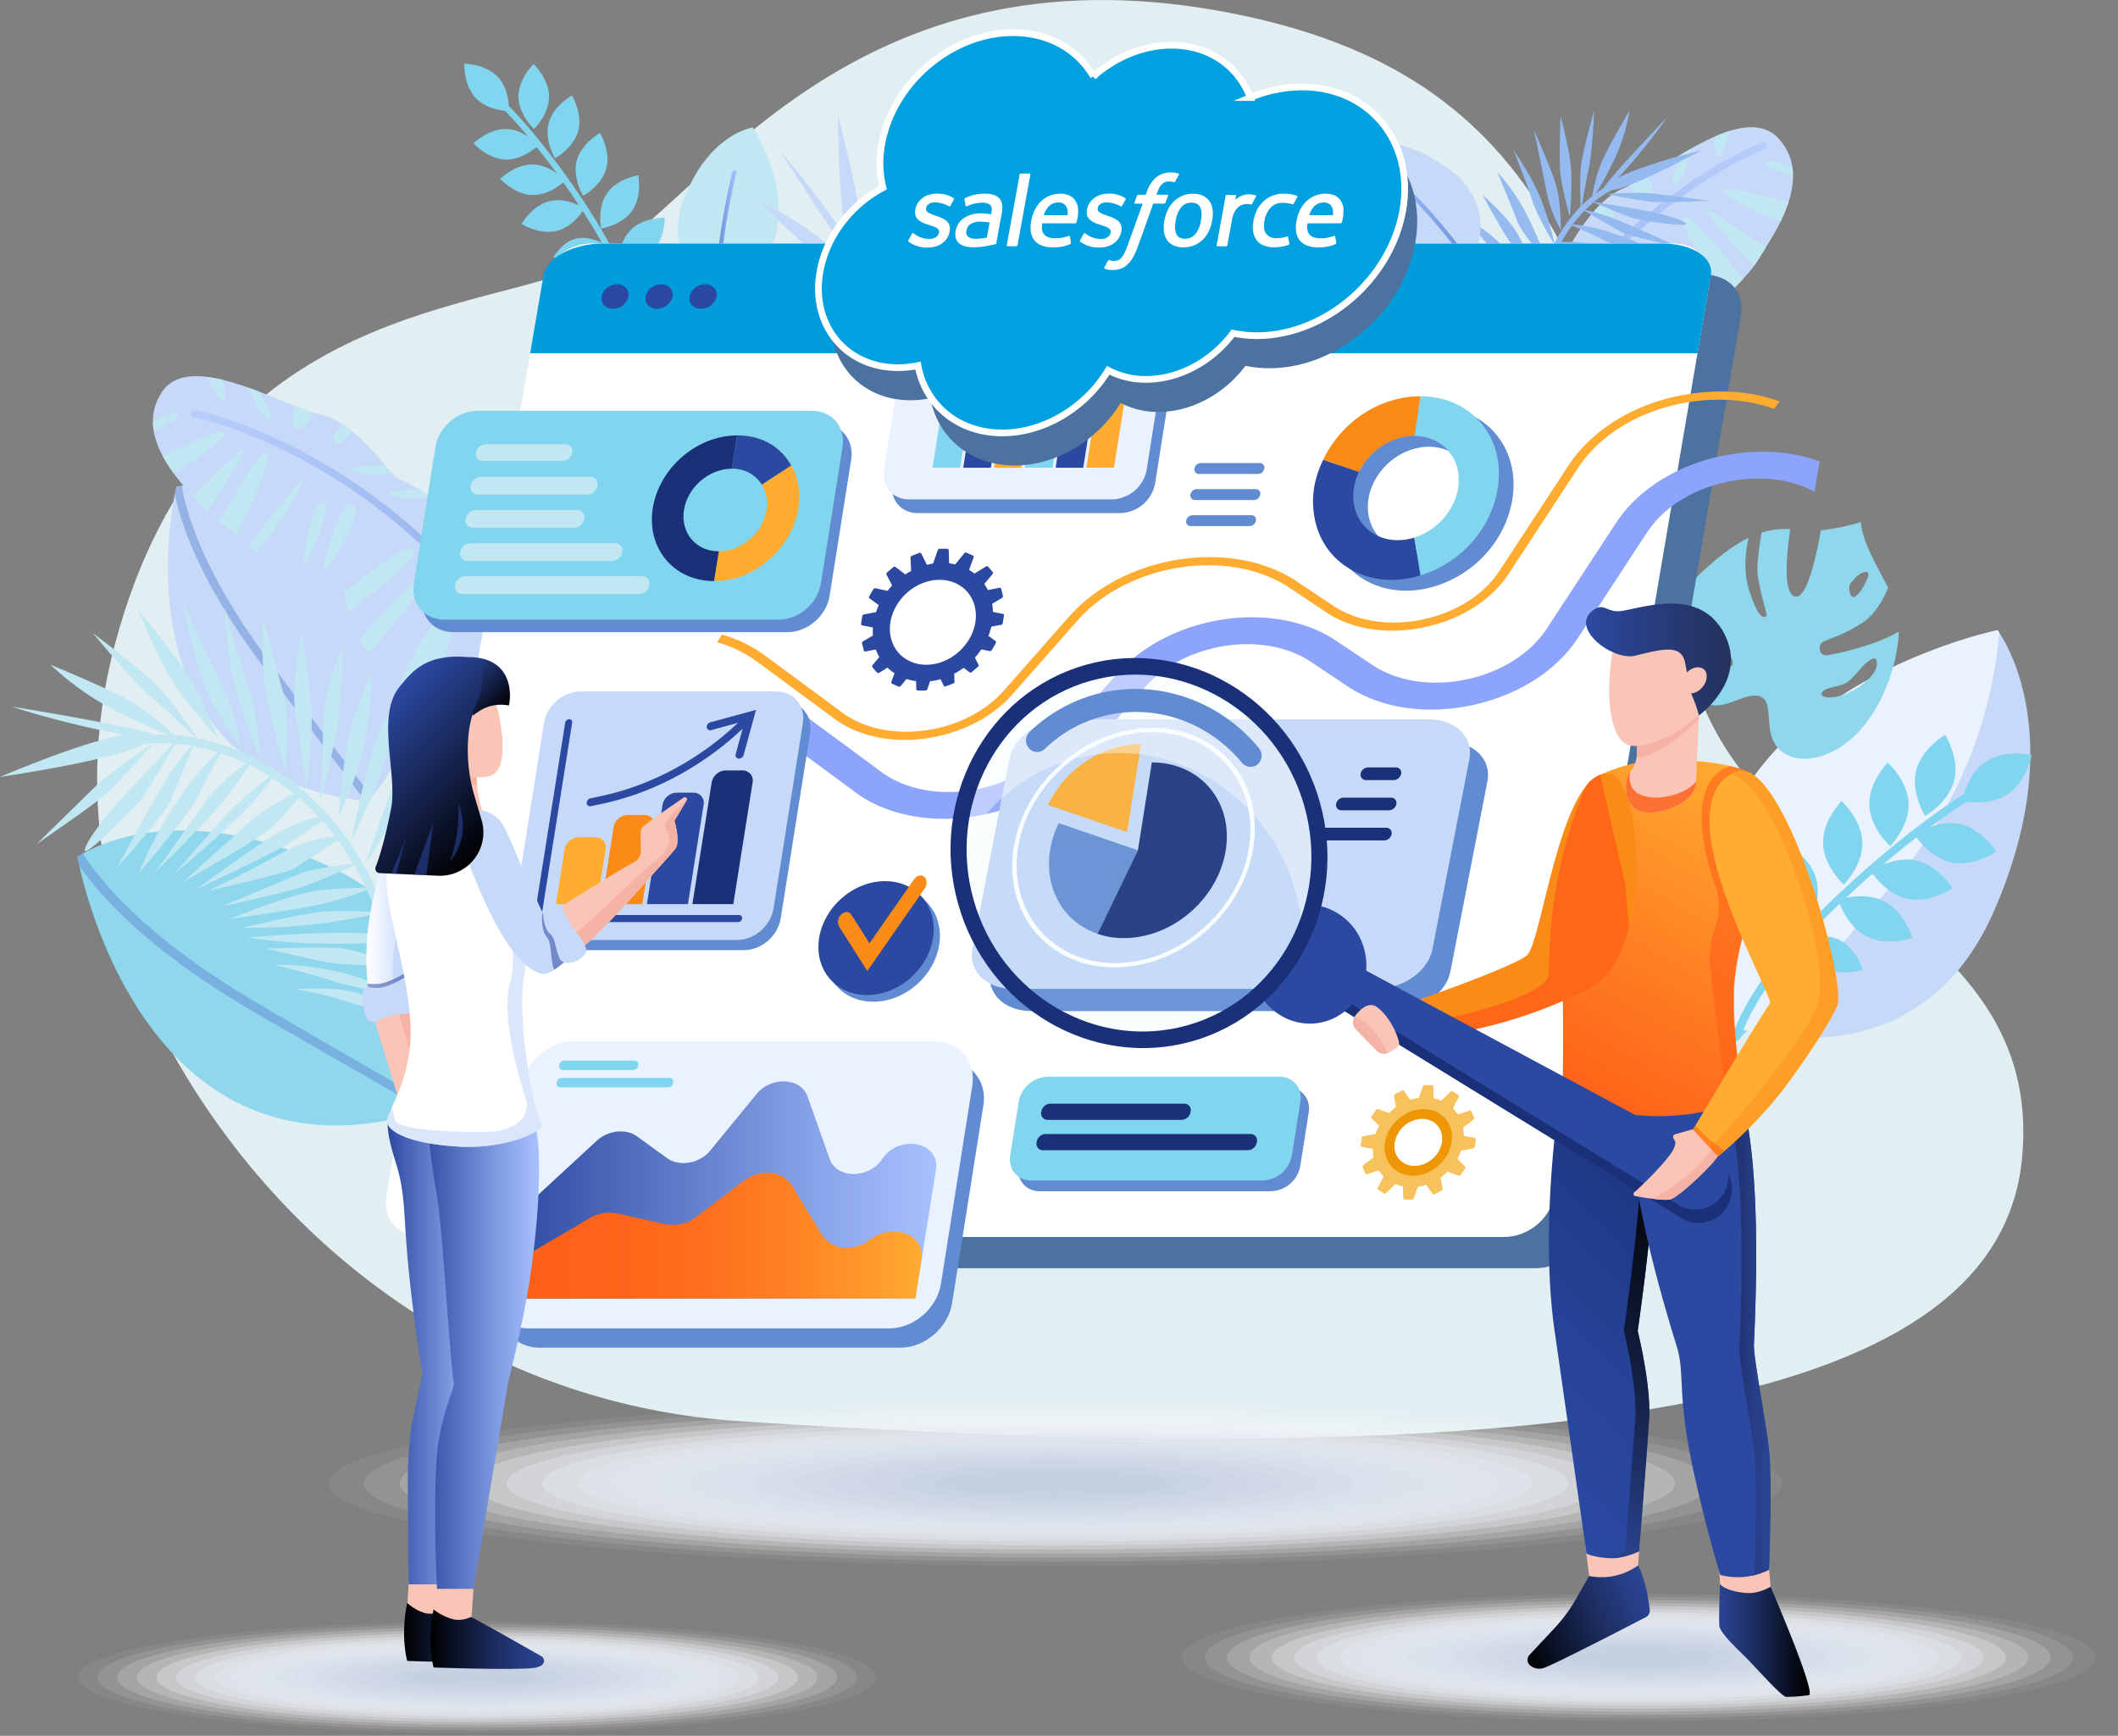 <svg xmlns="http://www.w3.org/2000/svg" xmlns:xlink="http://www.w3.org/1999/xlink" xmlns:v="https://vecta.io/nano" viewBox="0 0 947.4 776.42"><rect x="0" y="0" width="947.4" height="776.42" fill="#808080" stroke="none"/><style><![CDATA[.Aj{fill:#2c49a2}.Ak{fill:#c7d9f8}.Al{fill:#628cd2}.Am{fill:#fac4b6}.An{fill:#fff}.Ao{fill:#81d5ef}.Ap{fill:#1a317a}.Aq{fill:#c0e7f2}.Ar{fill:#ffac31}.As{fill:#f5b3a6}.At{opacity:.5}.Au{fill:#fa8b17}.Av{fill:#ff5f18}.Aw{opacity:.55}.Ax{fill:#8ed7ed}.Ay{fill:#ebf2ff}.Az{fill:#fcfcfd}.BA{fill:#f9fafc}.BB{fill:#f5f7fa}.BC{fill:#f2f5f9}.BD{fill:#eff2f7}.BE{fill:#eceff5}.BF{fill:#e8edf4}.BG{fill:#e5eaf2}.BH{fill:#e2e8f1}.BI{fill:#dfe5ef}.BJ{fill:#dce2ed}.BK{fill:#d8e0ec}.BL{fill:#d5ddea}.BM{fill:#d2dae8}.BN{fill:#cfd8e7}.BO{fill:#cbd5e5}.BP{fill:#c8d3e4}.BQ{fill:#c5d0e2}]]></style><defs><linearGradient id="A" x1="396.25" y1="482.91" x2="396.25" y2="230.2" gradientTransform="matrix(-0.94, -0.35, -0.35, 0.94, 1238.55, 109.94)" xlink:href="#V"><stop offset="0" stop-color="#628cd2"></stop><stop offset="1" stop-color="#a7c1ff" stop-opacity=".5"></stop></linearGradient><linearGradient id="B" x1="664.66" y1="706.51" x2="708.04" y2="706.51" gradientTransform="matrix(-1, 0.01, 0.01, 1, 1351.92, -472.66)" xlink:href="#V"><stop offset="0" stop-color="#628cd2"></stop><stop offset="1" stop-color="#a7c1ff"></stop></linearGradient><linearGradient id="C" x1="352.71" y1="249.85" x2="361.87" y2="249.85" gradientTransform="matrix(1, 0, 0, 1, 0, 0)" xlink:href="#B"></linearGradient><linearGradient id="D" x1="-432.44" y1="820.51" x2="-291.53" y2="820.51" gradientTransform="matrix(0.49, 0.87, 0.87, -0.49, -30.51, 993.99)" xlink:href="#V"><stop offset="0" stop-color="#628cd2"></stop><stop offset=".41" stop-color="#85a7e9"></stop><stop offset=".78" stop-color="#9ebaf9"></stop><stop offset="1" stop-color="#a7c1ff"></stop></linearGradient><linearGradient id="E" x1="254.85" y1="537.79" x2="254.85" y2="289.75" gradientTransform="matrix(0.86, -0.5, 0.5, 0.86, -216.25, 181.31)" xlink:href="#A"></linearGradient><linearGradient id="F" x1="259.47" y1="670.34" x2="451.18" y2="670.34" xlink:href="#V"><stop offset="0" stop-color="#2c49a2"></stop><stop offset=".08" stop-color="#3653a9"></stop><stop offset=".71" stop-color="#87a2e7"></stop><stop offset="1" stop-color="#a7c1ff"></stop></linearGradient><linearGradient id="G" x1="259.47" y1="690.78" x2="444.8" y2="690.78" xlink:href="#V"><stop offset="0" stop-color="#ff5f18"></stop><stop offset=".24" stop-color="#ff6319"></stop><stop offset=".46" stop-color="#ff6e1d"></stop><stop offset=".68" stop-color="#ff8123"></stop><stop offset=".89" stop-color="#ff9b2c"></stop><stop offset="1" stop-color="#ffac31"></stop></linearGradient><linearGradient id="H" x1="692.23" y1="782.86" x2="811.52" y2="663.56" xlink:href="#V"><stop offset="0" stop-color="#2c49a2"></stop><stop offset=".32" stop-color="#28449a"></stop><stop offset=".82" stop-color="#1e3783"></stop><stop offset="1" stop-color="#1a317a"></stop></linearGradient><linearGradient id="I" x1="805.91" y1="642.56" x2="708.79" y2="810.77" xlink:href="#V"><stop offset="0"></stop><stop offset=".13" stop-color="#020306"></stop><stop offset=".31" stop-color="#070b17"></stop><stop offset=".51" stop-color="#0f1833"></stop><stop offset=".73" stop-color="#1a2a5a"></stop><stop offset=".96" stop-color="#28418b"></stop><stop offset="1" stop-color="#2b4594"></stop></linearGradient><linearGradient id="J" x1="710.327" y1="869.9" x2="767.135" y2="842.759" xlink:href="#V"><stop offset="0"></stop><stop offset=".2" stop-color="#0a1124"></stop><stop offset=".58" stop-color="#1c2d60"></stop><stop offset=".85" stop-color="#273e86"></stop><stop offset="1" stop-color="#2b4594"></stop></linearGradient><linearGradient id="K" x1="776.25" y1="724.27" x2="824.38" y2="724.27" xlink:href="#J"></linearGradient><linearGradient id="L" x1="2116.61" y1="884.52" x2="2157.75" y2="884.52" gradientTransform="matrix(-1, -0.02, -0.02, 1, 2975.13, 27.57)" xlink:href="#J"></linearGradient><linearGradient id="M" x1="734.84" y1="633.74" x2="819.89" y2="486.43" xlink:href="#V"><stop offset="0" stop-color="#ff5f18"></stop><stop offset=".44" stop-color="#ff7e22"></stop><stop offset="1" stop-color="#ffac31"></stop></linearGradient><linearGradient id="N" x1="741.91" y1="433.07" x2="806.7" y2="433.07" xlink:href="#V"><stop offset="0" stop-color="#2c49a2"></stop><stop offset=".13" stop-color="#2b4597"></stop><stop offset=".71" stop-color="#26376d"></stop><stop offset="1" stop-color="#24325d"></stop></linearGradient><linearGradient id="O" x1="205.85" y1="731.08" x2="249.94" y2="731.08" xlink:href="#F"></linearGradient><linearGradient id="P" x1="213.19" y1="868.36" x2="263.98" y2="868.36" xlink:href="#J"></linearGradient><linearGradient id="Q" x1="196.3" y1="546.98" x2="234.12" y2="546.98" xlink:href="#V"><stop offset="0" stop-color="#fff"></stop><stop offset=".17" stop-color="#ebf1ff"></stop><stop offset=".53" stop-color="#c6d7ff"></stop><stop offset=".82" stop-color="#afc7ff"></stop><stop offset="1" stop-color="#a7c1ff"></stop></linearGradient><linearGradient id="R" x1="220" y1="739.78" x2="273.61" y2="739.78" xlink:href="#F"></linearGradient><linearGradient id="S" x1="225.02" y1="871.24" x2="275.81" y2="871.24" xlink:href="#J"></linearGradient><linearGradient id="T" x1="237.54" y1="435.07" x2="258.11" y2="455.63" xlink:href="#V"><stop offset="0" stop-color="#2c49a2"></stop><stop offset="1"></stop></linearGradient><linearGradient id="U" x1="199.18" y1="456.63" x2="254.86" y2="512.31" xlink:href="#T"></linearGradient><linearGradient id="V" gradientUnits="userSpaceOnUse"></linearGradient></defs><path d="M329.61 635.57c-95.17-6.33-183.4-58.39-239.46-143.28-36.47-55.21-60-124.93-38.54-204.83C93.72 130.58 221.49 141.4 268.17 115.7S380.47-25.72 547.24 5.22c148.43 27.53 170.14 126.29 208.63 291.57 23.34 100.22 158.47 111.04 148.68 220.59-9.18 101.92-167.18 145.31-574.94 118.19z" fill="#e1eef2"></path><path d="M645.38 244.23s-16.59-34.53 7.41-74.36 41.74-49.25 44.23-51.37 13-27.57 29.37-34.39 53.36-39.83 69.34-22-2.63 43.06-8.85 53.39-14.27 14.33-21 25.77-27.66 2.85-34.66 18.13 12.69 28.28-50.37 80.25c-16.3 13.55-33.11 11.08-35.47 4.58z" class="Ak"></path><path d="M801.75 74.83a25.73 25.73 0 0 1 .29 3.62c-6.38-1.54-12.28-3.54-12.34-5.54s5.72-.41 12.05 1.92zm-30.77 9.9c2.7-1.06 17.4 2.61 29 5.8a65.6 65.6 0 0 1-3.57 8.68c-12.35-4.63-28.6-13.24-25.43-14.48zm-8.03 8.8c.29-.79 16.56 10.17 26.91 17.24l-3 4.77a46.13 46.13 0 0 1-2.23 3.34c-9.35-8.23-21.97-24.57-21.68-25.35zm-9.82 4.21c3.17-3.21 16.58 15.18 26.69 26.9l-6.61 6.92c-9.3-11.65-22.38-31.49-20.08-33.82zm15.09 40l-2.24 3.47c-11.69-8.67-28.74-28.58-26.59-28.5 1.76.06 19.61 15.5 28.83 25.03zm-31.49 15.17a14.5 14.5 0 0 0-1.61 1.25c-7.18-7.68-21.19-23.61-16.52-26.48s13.8 15.71 18.13 25.23zm8.62-3.33l-1.14.26c-4.49-6.12-16.14-22.69-12.58-25.63 3.76-3.1 11.56 17.75 13.72 25.37zm-15.8 16.7l-.41 8.69c-14.17-6.91-36.25-18.47-34.45-22.57s22.51 6.83 34.86 13.88zm-3.31 21.91a55 55 0 0 1-3.42 7.08c-11.56-9.59-33.26-28.06-32.51-31s23.07 13.97 35.93 23.92zm-14.86 22.72c-3 3.39-6.41 7-10.45 11-7.24-11-21.15-33.43-17.82-38.06 3.51-4.89 19.52 14.06 28.27 27.06zm-35.55 32.43a40.46 40.46 0 0 1-12.53 5.38c1.07-16 3.48-38.55 8.58-40.29 5.99-2.05 4.87 22.56 3.95 34.91zm-12.28-64.63c-.12 8.94-14.35 18.14-22.59 22.72a83.22 83.22 0 0 1 3.16-12.73c9.58-9.06 19.49-16.89 19.43-9.99zm-1.07-23.8l2.72-3.85c15.37-4.46 17.62-6.47 16.56-2.52-.78 2.88-10.46 3.69-19.28 6.37zm25.18-29.21c8.65-1.07 16.5-1.66 12.94.38-5.42 3.1-11.92 3.93-17.53 3.87 1.66-1.62 3.19-3.04 4.59-4.25zm13.27-13.51c9.37-1.23 18.76-2.07 14.92.12-5.32 3-11.68 3.89-17.22 3.87l2.3-3.99zm15.5-21.28c3.52 1.94 6.93 4.56 5.37 6.87-1.72 2.54-5.74-.43-8.76-3.33l3.39-3.54zm12.52-8c2.32-1.16 4.93-2.68 7.76-4.41 2.15 3.85 3.89 8.93.92 10.49s-6.28-2.49-8.68-6.08zm38.21-21.87a60.69 60.69 0 0 1 6.62-2.49c-1.52 5.68-3.53 10.93-4.8 11.51-1.49.69-2.22-3.61-1.82-9.02zm-18.33 20.65c-1.59-1 .78-7.15 3.38-12.77q1.94-1.15 3.89-2.27c-1.77 9.74-4.83 16.55-7.27 15.04z" class="Aq"></path><path d="M669.55,415a1.17,1.17,0,0,0,.25.07,1.62,1.62,0,0,0,1.92-1.29c16.67-85.1,56.64-137.41,87.24-166.3,33.1-31.27,62.54-42.55,62.84-42.66a1.63,1.63,0,0,0-1.15-3.06c-.3.11-30.37,11.63-63.94,43.34-30.94,29.22-71.36,82.1-88.19,168.06A1.62,1.62,0,0,0,669.55,415Z" transform="translate(-32.45 -138.09)" fill="url(#A)"></path><g fill="#95baef"><path d="M718.7 216.43a1.22 1.22 0 0 0 .12-1.64c-32.52-41.8-31.93-74.23-25.71-94.07s20.75-33.81 31.84-37.31a1.23 1.23 0 1 0-.73-2.35c-11.34 3.53-26.65 17.21-33.45 38.92-6.4 20.41-7.07 53.68 26.11 96.32a1.23 1.23 0 0 0 1.73.21z"></path><path d="M761.24 67.14s-41.33 10.09-41.94 16.6c-.62 6.72 41.94-16.6 41.94-16.6z"></path><path d="M745.81 52.37s-30.83 32.18-28.84 32.78 17.58-16.68 28.84-32.78zm-16.9-2.91a83.82 83.82 0 0 1-7.73 23.74 179.26 179.26 0 0 1-9.42 16.9s1.73-11.59 5.42-19.33 11.73-21.31 11.73-21.31zm-15.82.02s-.73 18.22-2.39 25.74-3.55 19.25-3.55 19.25-.71-12.61 0-19.66 5.94-25.33 5.94-25.33zm-15.01 2.65s4.24 15.49 4.74 24.07a169.79 169.79 0 0 1-.65 20.77s-3.72-13.16-4.28-20.3.19-24.54.19-24.54zm-11.92 6.22s8.81 19.12 10.42 26.47 1.64 18.09 1.64 18.09a58.54 58.54 0 0 1-6.4-16.88c-1.65-8.86-5.66-27.68-5.66-27.68zm-9.22 8.75s8.84 12.3 13.09 23.94 5.38 18.48 5.38 18.48-7.66-12.25-10.2-20.29-8.27-22.13-8.27-22.13zm-7.09 10.12s7.93 7.46 14.94 22.59 6.94 17.45 6.94 17.45-11.12-13.21-12.95-18.12-8.93-21.92-8.93-21.92zm-6.64 9.98s11.92 10.18 16.34 18.71 10.66 19.29 10.66 19.29-10.46-10.43-15.14-17.45-11.86-20.55-11.86-20.55zm-7.25 10.83a57.6 57.6 0 0 1 20 16.64c8.69 11.54 13.41 16.11 13.41 16.11s-12.42-9.7-17-13.89-16.41-18.86-16.41-18.86zm-2.47 11.11s11.88 6.26 19 12.83 14.68 15.48 14.68 15.48a109.71 109.71 0 0 1-17.26-11.05c-7.57-6.14-16.42-17.26-16.42-17.26zm-2.74 10.82s9.66 1.84 21.45 11.58 16.6 14.22 16.6 14.22-13-6.58-19.73-11.25-18.32-14.55-18.32-14.55zm-1.57 12.36a47.64 47.64 0 0 1 18.37 6.79l22.11 14.65s-14.45-5.09-21.78-9.24-18.7-12.2-18.7-12.2zm1.25 10.59s5.37-.3 19.27 6.6 21 12.59 21 12.59l-21.92-7.9c-8.42-2.9-18.35-11.29-18.35-11.29zm.97 12.61s3.95-1.2 17.31 3.93a348.6 348.6 0 0 1 25.53 11.12s-13.25-3.54-24.19-7a100.65 100.65 0 0 1-18.65-8.05zm6.06 12.39s4.15-3.37 17.22 1.76 22.58 7.71 22.58 7.71-17.67-1.34-24-3.54-15.8-5.93-15.8-5.93zm3.21 10.49a69 69 0 0 1 20.32-.34 93.22 93.22 0 0 1 18.87 5.28s-14.54 1.07-22.13-.07-17.06-4.87-17.06-4.87z"></path><path d="M703.75 189.83s-6-2.77-18.48-3.68-17.18 2.45-17.18 2.45 7.8 1.08 19 1.81 16.66-.58 16.66-.58zm5.47 7.25s-12.52-4.24-20.12-1.83a101.2 101.2 0 0 1-13 3.28s13.6 1.52 16.53.44 16.59-1.89 16.59-1.89zm9.2-110.37s16.38 3.53 22.76 3.7 23.45-.62 23.45-.62l-24.66-3.18c-7.37-.78-21.55.1-21.55.1zm-6.66 3.39l23.52 3.93c4.33.7 16.45 3.62 18.79 5.79s-18.15-1-21.63-1.68-20.68-8.04-20.68-8.04zm-3.87 3.67s7.07.88 19 6a871.71 871.71 0 0 1 22.66 10.14s-20.69-3.93-25.17-6.56l-16.49-9.58zm-5.91 6.57s7.41-.22 20.88 4.43a119.52 119.52 0 0 1 22.59 10.43s-23.21-5.12-27.64-7.56-15.83-7.3-15.83-7.3zm-5.23 7.91c4.8-.31 15.23.25 19.4 1.67s25 7.91 25 7.91-17.64-2.2-26.52-4.1a132.75 132.75 0 0 1-17.88-5.48zm-3.39 7.45a109.69 109.69 0 0 1 23.89 1.94c13.14 2.52 19.77 4.15 19.77 4.15s-21.29-1.28-28.3-2.41a140.7 140.7 0 0 1-15.36-3.68zm-3.15 9.5a55.7 55.7 0 0 1 20.52-2.22l25.62 2.27s-25.77 3.53-31.13 3a148.63 148.63 0 0 1-15.01-3.05zm-1.44 10.71a42.78 42.78 0 0 1 18.5-5.54c11.12-.8 27.23-.95 27.23-.95s-22 4.64-27.85 5.36-17.88 1.13-17.88 1.13zm.43 7.49a44.22 44.22 0 0 1 19.16-7.42c11.5-1.59 23.54-4.1 23.54-4.1s-21.67 9.95-24.57 10.16zm1.35 9.26s11.32-7.14 17.53-8.64l23.45-6s-18.42 8.49-23.36 10-17.62 4.64-17.62 4.64zm41.3-10.13s-19.26 5-26.43 9.24a153.76 153.76 0 0 0-13.39 9 104.55 104.55 0 0 0 16.43-5.82c7.47-3.54 23.39-12.42 23.39-12.42zm-1.14 4.19s-18.25 8-23.47 11.52-12.69 9.95-12.69 9.95 16.61-6.28 36.16-21.47zm.28 3.41s-15.05 9.36-25.94 17.78-7 8.67-7 8.67 19-11.81 32.94-26.45zm-2.44 5.96s-9.58 6.69-16.11 11.83-11.15 15.17-11.15 15.17 10.61-8.09 14.29-11.86 12.97-15.14 12.97-15.14zm.91 5.38a87.33 87.33 0 0 0-14.25 13.52 57.9 57.9 0 0 0-9.77 16.62s11.37-13 13.19-15.9 10.83-14.24 10.83-14.24zm-.7 9.72s-8.27 5.3-12.75 10.4-6.64 14.16-6.64 14.16 7.49-9.43 9.5-12.48a121.46 121.46 0 0 1 9.89-12.08z"></path></g><path d="M656.82 120.66s16.79-26.46-8.79-45.07-43.54-10.22-43.54-10.22-.94 61.54 52.33 55.29z" class="Ak"></path><path d="M697.16 272.64a.85.85 0 0 0 .23 0 .91.91 0 0 0 .63-1.12c-6.2-22-41.17-54.9-42.65-56.29a.91.91 0 0 0-1.24 1.32c.36.34 36.09 33.9 42.15 55.46a.89.89 0 0 0 .88.63z" transform="translate(-32.45 -138.09)" fill="url(#B)"></path><path d="M322.79 131.43s-28.29-13-16.94-42.39 30.87-32 30.87-32 33.9 50.87-13.93 74.39z" class="Aq"></path><path d="M356.15 285.39a.85.85 0 0 1-.22.09.9.9 0 0 1-1.12-.59c-6.71-21.76 4.8-68.07 5.29-70a.9.9 0 0 1 1.74.44c-.12.47-11.87 47.78-5.31 69.06a.91.91 0 0 1-.38 1z" transform="translate(-32.45 -138.09)" fill="url(#C)"></path><path d="M740.38 488.91a2.64 2.64 0 0 0 .23.61 2.53 2.53 0 0 0 3.44 1c56.69-30.33 125.62-146.11 128.52-151a2.54 2.54 0 0 0-4.37-2.59c-.7 1.19-71.1 119.47-126.55 149.14a2.54 2.54 0 0 0-1.27 2.84z" class="Ax"></path><path d="M773.71 458.84s82.71 30 118.25-51.4 1.59-125.53 1.59-125.53-169.08 34.7-119.84 176.93z" class="Ak"></path><path d="M894.27 282.84l-.68-1s-169.12 34.73-119.88 177a90.3 90.3 0 0 0 12.09 3.15l1.44.24c12.89-10.79 29.9-32 60.55-68.32 34.38-40.73 44.19-83.22 46.48-111.07z" class="Ay"></path><path d="M164.39 358.3s48.34-47.81 2.56-98.87-88.07-41.77-88.07-41.77-31.03 128.85 85.51 140.64z" class="Ak"></path><path d="M119.44 294.41c-29.26-39.43-36.39-66.22-38.12-77.11-1.57.17-2.44.36-2.44.36s-.28 1.16-.68 3.27c2.52 12.8 10.85 38.62 38.3 75.6l46.75 61.63 1.14.14s.73-.73 1.94-2.1c-7.73-9.82-22.51-28.95-46.89-61.79z" class="Al At"></path><path d="M191.76 496.51s29.36-74.12-43.44-108.45-113.68-4.79-113.68-4.79 27 154.09 157.12 113.24z" class="Ax"></path><path d="M113.86 447.91c-49.71-29.32-69.84-55.1-76.78-66.12-1.6.91-2.44 1.51-2.44 1.51s.25 1.39.8 3.87c8.67 12.73 29.64 36.91 76.26 64.4l78.78 45.35c.43-.14.85-.24 1.28-.38 0 0 .44-1.13 1.09-3.17-12.85-7.13-37.58-21.08-78.99-45.46z" class="Al At"></path><path d="M598.82,299.46a1.75,1.75,0,0,0-2.23-.73c-68.8,30.6-113.35,18.69-138.62,3.32s-39.63-40.21-40.61-56.69a1.75,1.75,0,1,0-3.49.2c1,16.86,14.65,42.66,42.28,59.48,26,15.81,71.68,28.1,141.86-3.12a1.74,1.74,0,0,0,.89-2.31A1.09,1.09,0,0,0,598.82,299.46Z" transform="translate(-32.45 -138.09)" fill="url(#D)"></path><g class="Ak"><path d="M374.87 51.63s-.21 60.48 8.57 63.54c9.11 3.16-8.57-63.54-8.57-63.54z"></path><path d="M349.21 67.91s33.87 53.55 35.39 51-17.05-29.94-35.39-51zm-9.8 22.29a119.4 119.4 0 0 1 30.14 18.78c14.51 12.56 20.11 18.77 20.11 18.77s-15.41-6.34-24.82-14.08-25.43-23.47-25.43-23.47zm-5.37 21.84s24.9 7.23 34.71 12.1 25.35 11.48 25.35 11.48-17.66-3.34-27.14-6.7-32.92-16.88-32.92-16.88zm-1.49 21.62s22.83-.55 34.83 1.69 28.45 8 28.45 8-19.43.63-29.48-1-33.8-8.69-33.8-8.69zm4.52 18.57s29.4-5.62 40.1-5.33 25.57 3.93 25.57 3.93-12.65 3.83-25.49 3.07-40.18-1.67-40.18-1.67zm8.92 15.73s20-8 37.51-9.9 27.35-1.1 27.35-1.1-19.51 6.38-31.49 7.15-33.37 3.85-33.37 3.85zm11.56 13.23s13-8.39 36.29-12.88 26.45-3.62 26.45-3.62-22 10.83-29.42 11.68-33.32 4.82-33.32 4.82zm11.49 12.59s18.12-13 31.41-16.16 30.26-8.12 30.26-8.12-18 10.87-29.25 14.93-32.42 9.35-32.42 9.35zm12.51 13.71a81.87 81.87 0 0 1 29.79-21.95c18.91-8.05 26.83-13 26.83-13s-17.64 13.82-25 18.65-31.62 16.3-31.62 16.3zm14.45 7.2s12.7-14.25 24.19-21.78 26.36-15 26.36-15-10.09 11.76-21.15 20.05-29.4 16.73-29.4 16.73zm14 7.48s5.84-12.7 23.31-25.64 25.3-18.05 25.3-18.05-13.53 15.73-22.27 23.37S410 222.17 410 222.17zm16.55 6.39s5.05-13.26 15.64-23l27.78-25.5s-12 18.2-20.2 26.89-23.22 21.61-23.22 21.61zm15 1.89s1.43-7.52 15.7-24.34 24.56-24.67 24.56-24.67l-18.4 27.54c-6.88 10.61-21.86 21.47-21.86 21.47zm17.74 2.98s-.31-5.86 11.35-22.54 24.07-31.44 24.07-31.44-9.41 17.08-17.95 31a142.16 142.16 0 0 1-17.47 22.98zm19.11-4.14s-3.23-6.89 8.32-23.17 18.35-28.53 18.35-28.53-7.89 23.93-13.08 31.91-13.59 19.79-13.59 19.79zm15.63-.83s.91-14.94 6.49-28.16a132 132 0 0 1 13.74-24.23s-3.5 20.42-7.67 30.51-12.56 21.88-12.56 21.88z"></path><path d="M524.55 172.91s-5.88 7.36-11.39 24.24-2.49 24.56-2.49 24.56 4.15-10.41 9-25.55 4.88-23.25 4.88-23.25zm11.87-5.07s-10.14 15.82-9.41 27.14a143.78 143.78 0 0 1 .09 19.07s6.75-18.25 6.25-22.66 3.07-23.55 3.07-23.55zm-149.18-50.43S397.71 96 400.12 87.26s7.17-32.58 7.17-32.58l-12.82 32.95c-3.6 9.95-7.23 29.78-7.23 29.78zm2.4 10.34l13.46-31.12c2.46-5.75 10.62-21.45 14.41-23.94s-7.61 24.7-9.7 29.28-18.17 25.78-18.17 25.78zm3.74 6.6s3.64-9.44 14.75-24.14 21.78-27.79 21.78-27.79-12.5 27.22-17.66 32.5l-18.87 19.43zm7.05 10.41s2.22-10.31 13.26-27.31a170.1 170.1 0 0 1 22.11-27.61s-15 30.29-19.88 35.57-15.49 19.35-15.49 19.35zm9.12 9.92c1.21-6.73 5.55-20.93 8.93-26.2s19.48-31.85 19.48-31.85-9.06 23.59-14.72 35.18a188.55 188.55 0 0 1-13.69 22.87zm9.14 7.23a155.3 155.3 0 0 1 10.86-32.32c8-17.27 12.49-25.85 12.49-25.85s-9 28.93-13 38.22a198 198 0 0 1-10.35 19.95zm12.02 7.59a79.34 79.34 0 0 1 4-29.08l11.84-34.58s-3.94 36.78-6.57 44-9.27 19.66-9.27 19.66zm14.28 5.65a60.82 60.82 0 0 1-1.32-27.43c2.7-15.62 8-37.91 8-37.91s-1.12 32-2.12 40.28-4.56 25.06-4.56 25.06zm10.5 1.97a62.89 62.89 0 0 1-3.7-29c1.75-16.42 2.39-33.89 2.39-33.89s6.33 33.3 5.63 37.39l-4.32 25.5zm13.24 1.31s-6-18.06-5.94-27.14l-.24-34.38s5.43 28.32 5.87 35.67.31 25.85.31 25.85zm.13-60.47s.3 28.28 3.72 39.63a221.56 221.56 0 0 0 7.88 21.56 147.25 147.25 0 0 0-2.43-24.66c-2.35-11.53-9.17-36.53-9.17-36.53zm5.4 3.01s4.78 27.91 7.88 36.33 9.41 20.94 9.41 20.94-3.06-25.11-17.29-57.27zm4.8.77s7.77 24 15.74 41.9 9.55 12.69 9.55 12.69-9.8-30.34-25.29-54.59zm7.41 5.37s6 15.52 10.81 26.29 17.13 20.57 17.13 20.57-7.54-17.41-11.49-23.78-16.45-23.08-16.45-23.08zm7.73.62a124 124 0 0 0 13.78 24.28 82.46 82.46 0 0 0 19.57 19.17s-14.12-20.15-17.44-23.63-15.91-19.82-15.91-19.82zm13.17 4.29s4.48 13.22 10 21.16 17.28 14 17.28 14-10.46-13.56-14-17.39c-5.84-6.35-13.28-17.77-13.28-17.77zM248.42 326.21s10.16-36.2-19.82-70.61-48.73-40.5-51.49-42.12-17.25-24.43-34.24-28.24-58.32-29.42-70.76-9.43 9.87 41.18 17.64 50.1 16.22 11.42 24.65 21.35 27.21-2 36.58 11.62-7.45 29.49 62.34 69c18.14 10.26 33.92 5.03 35.1-1.67z"></path></g><path d="M68.44 189.09a26.33 26.33 0 0 0 .34 3.55c5.9-2.59 11.27-5.5 11-7.46s-5.61.58-11.34 3.91zm31.43 4.34c-2.79-.52-16.32 5.48-27.07 10.54a65 65 0 0 0 4.94 7.79c11.16-6.59 25.41-17.67 22.13-18.33zm9.26 7.13c-.42-.71-14.27 12.65-23.07 21.25l3.69 4.1a38.67 38.67 0 0 0 2.72 2.86c7.66-9.56 17.08-27.5 16.66-28.21zm10.21 2.41c-3.61-2.57-13.44 17.49-21.22 30.53l7.57 5.57c7-12.88 16.27-34.25 13.65-36.1zm-7.79 41.22l2.76 3c9.83-10.37 22.91-32.52 20.85-32.08-1.68.34-16.31 18.3-23.61 29.08zm33 9.31a16.74 16.74 0 0 1 1.77.94c5.64-8.65 16.47-26.43 11.47-28.41s-10.65 17.53-13.24 27.47zm-8.86-1.75c.38 0 .76 0 1.13.06 3.31-6.68 11.75-24.69 7.81-26.92-4.16-2.36-8.16 19.12-8.94 26.86zm18.11 13.45l1.87 8.33c12.52-9.1 31.9-24 29.46-27.68s-20.58 10.43-31.33 19.35zm6.93 20.61a52.64 52.64 0 0 0 4.51 6.27c9.54-11.24 27.37-32.79 26.14-35.49s-19.91 17.42-30.65 29.22zm18.23 19.45c3.43 2.78 7.39 5.71 12 8.82 5.12-11.89 14.75-35.91 10.75-39.82-4.26-4.11-16.51 16.92-22.75 31zm39.88 25.27a39.39 39.39 0 0 0 13 3.07c-3.76-15.27-9.93-36.66-15.16-37.48-6.13-.96-.84 22.64 2.16 34.41zm.9-64.56c1.63 8.62 16.95 15.09 25.7 18.12a84 84 0 0 0-5.22-11.77c-10.84-7.12-21.74-13-20.48-6.35zm-3.05-23.21q-1.68-1.68-3.3-3.26c-15.61-1.69-18.12-3.25-16.43.39 1.25 2.68 10.75 1.82 19.73 2.87zm-29.31-23.91c-8.55.43-16.23 1.2-12.44 2.57 5.77 2.07 12.18 1.76 17.6.75-1.88-1.26-3.6-2.38-5.16-3.32zm-15.12-10.81c-9.28.41-18.49 1.19-14.41 2.66 5.66 2 11.95 1.78 17.31.81-.8-.92-1.77-2.1-2.9-3.47zm-18.61-17.94c-3.08 2.48-5.92 5.59-4 7.56 2.09 2.17 5.47-1.4 7.9-4.71q-1.91-1.51-3.9-2.85zm-13.47-5.58l-8.24-2.95c-1.43 4.09-2.25 9.29.89 10.3 2.99.96 5.65-3.48 7.35-7.35zm-40.63-14.61a63.91 63.91 0 0 0-6.82-1.28c2.44 5.24 5.28 10 6.6 10.32 1.53.37 1.51-3.91.22-9.04zm21.21 16.81c1.37-1.23-2-6.78-5.44-11.77l-4.14-1.53c3.37 9.11 7.48 15.18 9.58 13.3z" class="Aq"></path><path d="M301.9,501.93a1.75,1.75,0,0,1-.24.11,1.6,1.6,0,0,1-2.07-.92C269,421.7,221.46,377.94,187,355.22c-37.32-24.58-67.7-30.48-68-30.54a1.6,1.6,0,1,1,.59-3.15c.31.06,31.33,6.08,69.17,31,34.88,23,83,67.21,113.85,147.43A1.6,1.6,0,0,1,301.9,501.93Z" transform="translate(-32.45 -138.09)" fill="url(#E)"></path><path d="M849.4 282.45c-11.15 6.75-30.1 10.47-32.35 10.64-3 .22-3.74-3.12-2.57-5.1s7.1-2.23 18.22-9.2c5.75-3.61 9.55-10.3 11.89-15.94-4.83-9.29-11.72-20.78-12.18-29.32a99.67 99.67 0 0 1-17.92 3.65c-1.66 9.6-6.2 32.11-12 29.53-5-2.24-3.27-19.44-1.7-30a34.18 34.18 0 0 0-12.77 1.53c-.9 4.89-2.46 14.69-1.69 19.66 1.07 6.77 4 17.22 4 17.22s-2.57 5.56-7.85-10.95c-2.67-8.33-1.83-17-.34-23.58-6.74 3.28-14.79 9.09-24.8 19.16a35.79 35.79 0 0 0-2 2.16c-.63 5.48-.47 12.08 2.65 16.84a46.9 46.9 0 0 0 15.9 14.42s4.19 6.8-2.9 4.43c-6.64-2.22-19.69-5.84-20.64-29-13.28 21.92 5.38 40.47 12.18 45.3 7.7 5.47 18.13-5 24.91-2.34s.38 16.84 9.2 24.29 26.74 3.18 38.88-13.55c9.56-13.15 13.32-28.71 13.88-39.85zm-19.78-23.66c1.62-2.14 7.87-5.53 5.65 0s-6.45 11-7.66 6.74.4-4.62 2.01-6.74zm3.73 47.12c-8.87 7.06-18.75 7.06-18.55 4.43s6.25-2.82 10.49-4.63 9.68-12.06 13.71-11.07c0 .02 3.23 4.27-5.65 11.27z" class="Ax"></path><g class="Ao"><path d="M226.55 57.69c8 .22 14.35 7.25 14.35 7.25s-6.7 6.65-14.73 6.43-14.34-7.26-14.34-7.26 6.72-6.65 14.72-6.42zm11.93 15.87c8 .23 14.34 7.26 14.34 7.26s-6.7 6.65-14.73 6.42-14.34-7.25-14.34-7.25 6.7-6.65 14.73-6.43zM245.75 90c7.8-1.94 15.77 3.13 15.77 3.13s-4.67 8.21-12.46 10.15-15.76-3.13-15.76-3.13 4.66-8.24 12.45-10.15zm11.87 16.73c6.26-1.56 12.66 2.51 12.66 2.51s-3.75 6.6-10 8.15-12.66-2.48-12.66-2.48 3.74-6.62 10-8.18zm9.2 16.7c6.26-1.55 12.66 2.52 12.66 2.52s-3.74 6.59-10 8.15-12.66-2.51-12.66-2.51 3.73-6.6 10-8.16zM245.6 43.16c.05 8-6.75 14.58-6.75 14.58s-6.88-6.46-6.93-14.49 6.75-14.59 6.75-14.59 6.88 6.47 6.93 14.5zm13.07 15.37c-2.09 7.76-10.39 12.27-10.39 12.27s-4.92-8.07-2.83-15.82 10.38-12.27 10.38-12.27 4.92 8.07 2.84 15.82zm12.55 16.78c-2.08 7.76-10.38 12.27-10.38 12.27s-4.92-8.07-2.83-15.82 10.38-12.27 10.38-12.27 4.92 8.06 2.83 15.82zm11.56 18.92c-4.6 6.58-13.93 8-13.93 8s-1.89-9.25 2.71-15.84 13.94-8 13.94-8 1.88 9.25-2.72 15.84zm9.01 18.27c-5.7 5.65-15.14 5.36-15.14 5.36s-.19-9.44 5.51-15.09 15.15-5.37 15.15-5.37.24 9.44-5.52 15.1z"></path><path d="M285.77 149.01a1.27 1.27 0 0 1-1 .17 2 2 0 0 1-1.51-1.89c0-.22-.58-17.93-20.13-49-19.82-31.47-37.15-48.61-37.32-48.78a1.77 1.77 0 0 1-.34-2.28 1.39 1.39 0 0 1 2.08.1c.17.17 17.83 17.62 37.93 49.55 20.27 32.2 20.75 50.27 20.76 51a1.32 1.32 0 0 1-.47 1.13z"></path><path d="M222.66 34.39c5.51 5.85 5 15.28 5 15.28s-9.44 0-14.94-5.9-5-15.28-5-15.28 9.44.05 14.94 5.9z"></path></g><g class="Aq"><path d="M181.55 487.97a1.84 1.84 0 0 1-1.63-1.85C181.14 407 151.28 368.85 126 350.77s-55.17-21.74-71.45-15.86a1.84 1.84 0 0 1-2.511-2.058 1.84 1.84 0 0 1 1.271-1.402c16.7-6 47.27-3.42 74.91 16.36 26 18.59 56.7 57.69 55.46 138.39a1.84 1.84 0 0 1-1.87 1.81z"></path><path d="M0 347.51s58.37-25.13 65-17.9c6.74 7.45-65 17.9-65 17.9z"></path><path d="M5.12 316.02s65.72 10.66 63.89 13.18-35.93-4.14-63.89-13.18zm17.54-18.67a125.26 125.26 0 0 0 30.58 21.36c18.11 8.85 26.43 11.7 26.43 11.7s-12.49-12.27-23.84-18.19-33.17-14.87-33.17-14.87zm18.89-14.2s17.26 21.08 26 28.56 21.54 19.77 21.54 19.77-10.51-15.69-17.67-23.47-29.87-24.86-29.87-24.86zm20.3-10.34s8.88 22.29 16 33 19.45 24.2 19.45 24.2-7.39-19-13.15-28.07-22.3-29.13-22.3-29.13zm19.81-3.3s6.68 30.73 11.38 41 14.33 23.09 14.33 23.09-1.51-13.8-7.54-25.9-18.17-38.19-18.17-38.19zm18.89 2.15s.52 22.62 5.91 40.33 10.18 26.92 10.18 26.92-1.87-21.5-6.07-33.39-10.02-33.86-10.02-33.86zm17.53 5.69s-2.74 16 2.51 40.38 7.41 27.06 7.41 27.06 1.38-25.75-.85-33.25-9.07-34.19-9.07-34.19zm16.91 5.94s-5.07 22.86-2.67 37 4.62 32.62 4.62 32.62 3.11-21.86 2.38-34.43-4.33-35.19-4.33-35.19zm18.39 6.41a86 86 0 0 0-8.93 37.84c0 21.59-1.5 31.29-1.5 31.29s6.08-22.75 7.73-31.81 2.7-37.32 2.7-37.32zm12.94 11.03s-8.54 18.15-11.08 32.36-3.61 31.66-3.61 31.66 7.22-14.6 10.67-28.7 4.02-35.32 4.02-35.32zm13 10.45s-9.88 10.88-15.18 33.1-7 31.89-7 31.89 9.61-19.57 13.41-31.16 8.77-33.83 8.77-33.83zm12.98 13.32s-10.75 10.35-15.75 24.58l-13.19 37.36s12.65-19.07 17.66-30.6 11.28-31.34 11.28-31.34zm8 13.71s-6.68 4.49-17.05 25.2-13.7 33.91-13.7 33.91l19-29.14c7.38-11.03 11.75-29.97 11.75-29.97zm10.25 15.97s-5.79 2.12-17.1 20.26-20.47 36.23-20.47 36.23 12.63-16.15 22.55-30.13a149.43 149.43 0 0 0 15.02-26.36zm3.84 20.18s-8-.29-19 17.58a354.86 354.86 0 0 1-20 29.49s19.88-17.47 25.45-25.79 13.55-21.28 13.55-21.28zm5.64 15.45s-14.06 7-24.54 17.87a138.66 138.66 0 0 0-17.76 23.23s18.3-11.8 26.33-20 15.97-21.1 15.97-21.1z"></path><path d="M178.91 442.19s4.7-8.72 18.74-21 22.71-12.53 22.71-12.53-8.35 8.3-21 19.2-20.45 14.33-20.45 14.33zm0 13.57s11.11-16.32 22.36-20.28a153 153 0 0 0 18.46-7.77s-14.86 14-19.33 15.38-21.49 12.67-21.49 12.67zM68.68 332.36s-16.37 18.94-23.83 24.88-28.54 20.35-28.54 20.35l26.57-26c8.1-7.59 25.8-19.23 25.8-19.23zm10.99-1.95l-24.53 25.84c-4.53 4.73-16.36 19.11-17.21 23.8s20.73-17.54 24.3-21.45 17.44-28.19 17.44-28.19zm7.88.9s-7.63 7.4-17.25 24.2-17.85 32.51-17.85 32.51 21.15-23.3 24.13-30.47l10.97-26.24zm13 2.52s-9 6.4-20.93 24.08a178.46 178.46 0 0 0-17.57 32.74s23.09-27 26.18-33.88 12.32-22.94 12.32-22.94zm13.35 4.73c-6 4-17.94 14-21.64 19.44S69.5 390 69.5 390s19.07-18.48 27.94-28.74a196.07 196.07 0 0 0 16.46-22.7zm10.75 5.85a163.5 163.5 0 0 0-26.77 23.79c-13.4 14.83-19.84 22.71-19.84 22.71s24.24-20.67 31.58-28.32a208.74 208.74 0 0 0 15.03-18.18zm12.29 8.5a83.52 83.52 0 0 0-26.47 15.8l-28.53 25.75s33.93-19 39.8-24.47 15.2-17.08 15.2-17.08zm11.34 11.46a63.93 63.93 0 0 0-27 10c-14 9-33.35 23.35-33.35 23.35s30.46-14.27 38-18.65 22.35-14.7 22.35-14.7zm6.27 9.35a66.13 66.13 0 0 0-29.53 8.36c-15.15 8.46-31.77 16.28-31.77 16.28s34.79-7.61 38.45-10l22.85-14.64zm6.7 12.25s-19.93 1.66-28.69 5.45l-33.35 14s29.61-6.43 36.9-9 25.14-10.45 25.14-10.45zm-58.4 25.05s27.46-11.37 39.84-12.74a230.5 230.5 0 0 1 24.09-1.27 155.47 155.47 0 0 1-24.84 7.82c-12.11 2.48-39.09 6.19-39.09 6.19zm5.13 3.98s29-6.89 38.37-7.36 24.11.43 24.11.43-25.52 7.43-62.48 6.93zm2.73 4.32s26.37-2.37 47-2.06 16.2 4 16.2 4-33.36 2.99-63.2-1.94zm8.25 4.95s17.45-.65 29.86-.39 26.94 8.08 26.94 8.08-19.93-.11-27.71-1.3-29.09-6.39-29.09-6.39zm3.78 7.21a130.39 130.39 0 0 1 29.15 3.32 86.65 86.65 0 0 1 26.61 11s-25.3-5.34-30-7.11-25.76-7.21-25.76-7.21zm9.57 10.96s14.63-1.11 24.57.94 20.67 10.93 20.67 10.93-17.42-4.52-22.57-6.35c-8.56-3.05-22.67-5.52-22.67-5.52z"></path></g><g class="Ao"><path d="M876.49 368.55c-10.1-2.12-20.09 4.77-20.09 4.77s6.38 10.32 16.48 12.43 20.09-4.77 20.09-4.77-6.42-10.32-16.48-12.43zm-19.6 16.28c-10.09-2.11-20.08 4.78-20.08 4.78s6.38 10.32 16.48 12.43 20.09-4.77 20.09-4.77-6.39-10.36-16.49-12.44zm-14 18.37c-9.16-4.75-20.63-.8-20.63-.8s3.38 11.65 12.53 16.4 20.63.81 20.63.81-3.37-11.7-12.53-16.41zm-19.82 17.35c-7.36-3.81-16.52-.64-16.52-.64s2.71 9.36 10.07 13.17 16.56.65 16.56.65-2.76-9.36-10.11-13.18zm-16.52 18.12c-7.36-3.81-16.57-.64-16.57-.64s2.71 9.36 10.06 13.17 16.57.65 16.57.65-2.68-9.36-10.06-13.18zm50.53-93.95c-2.46 10 4.08 20.24 4.08 20.24s10.53-6 13-16-4.07-20.24-4.07-20.24-10.54 5.98-13.01 16zm-20.92 15.3c.29 10.31 9.31 18.43 9.31 18.43s8.56-8.61 8.27-18.92-9.31-18.43-9.31-18.43-8.55 8.61-8.27 18.92zm-20.7 17.21c.29 10.31 9.31 18.43 9.31 18.43s8.55-8.61 8.27-18.92-9.31-18.43-9.31-18.43-8.56 8.6-8.27 18.92zm-20.09 20.19c3.77 9.6 15 14.16 15 14.16s5.12-11 1.35-20.6-15-14.17-15-14.17-5.17 11-1.35 20.61zm-16.72 20.13c5.44 8.76 17.32 11.23 17.32 11.23s3.06-11.74-2.38-20.51-17.33-11.23-17.33-11.23-3.05 11.74 2.39 20.51z"></path><path d="M775.27 464.96a1.53 1.53 0 0 0 1.13.5 2.58 2.58 0 0 0 2.45-1.9c.08-.28 6.08-22.24 39.8-55.21 34.16-33.4 60.93-49.64 61.2-49.8a2.27 2.27 0 0 0 1.1-2.74 1.77 1.77 0 0 0-2.62-.5c-.27.16-27.55 16.69-62.2 50.58-35 34.17-40.94 56.6-41.18 57.54a1.63 1.63 0 0 0 .32 1.53z"></path><path d="M888.36 340.61c-8.62 5.67-10.79 17.61-10.79 17.61s11.82 2.75 20.44-2.91 10.79-17.6 10.79-17.6-11.82-2.8-20.44 2.9z"></path></g><ellipse cx="472.01" cy="663.46" rx="341.11" ry="38.7" opacity="0" class="An"></ellipse><ellipse cx="472.01" cy="663.46" rx="325.15" ry="36.89" opacity=".06" class="Az"></ellipse><ellipse cx="472.01" cy="663.46" rx="309.18" ry="35.07" opacity=".11" class="BA"></ellipse><ellipse cx="472.01" cy="663.46" rx="293.21" ry="33.26" opacity=".17" class="BB"></ellipse><ellipse cx="472.01" cy="663.46" rx="277.25" ry="31.45" opacity=".22" class="BC"></ellipse><ellipse cx="472.01" cy="663.46" rx="261.28" ry="29.64" opacity=".28" class="BD"></ellipse><ellipse cx="472.01" cy="663.46" rx="245.31" ry="27.83" opacity=".33" class="BE"></ellipse><ellipse cx="472.01" cy="663.46" rx="229.35" ry="26.02" opacity=".39" class="BF"></ellipse><ellipse cx="472.01" cy="663.46" rx="213.38" ry="24.21" opacity=".44" class="BG"></ellipse><ellipse cx="472.01" cy="663.46" rx="197.41" ry="22.4" class="At BH"></ellipse><ellipse cx="472.01" cy="663.46" rx="181.45" ry="20.58" opacity=".56" class="BI"></ellipse><ellipse cx="472.01" cy="663.46" rx="165.48" ry="18.77" opacity=".61" class="BJ"></ellipse><ellipse cx="472.01" cy="663.46" rx="149.51" ry="16.96" opacity=".67" class="BK"></ellipse><ellipse cx="472.01" cy="663.46" rx="133.55" ry="15.15" opacity=".72" class="BL"></ellipse><ellipse cx="472.01" cy="663.46" rx="117.58" ry="13.34" opacity=".78" class="BM"></ellipse><ellipse cx="472.01" cy="663.46" rx="101.62" ry="11.53" opacity=".83" class="BN"></ellipse><ellipse cx="472.01" cy="663.46" rx="85.65" ry="9.72" opacity=".89" class="BO"></ellipse><ellipse cx="472.01" cy="663.46" rx="69.68" ry="7.91" opacity=".94" class="BP"></ellipse><ellipse cx="472.01" cy="663.46" rx="53.72" ry="6.09" class="BQ"></ellipse><path d="M686.96 567.25H203.03c-10.56 0-17.77-8-16.1-17.77l69.73-408.8c1.67-9.77 11.59-17.77 22.16-17.77h483.92c10.57 0 17.78 7.95 16.1 17.76l-69.72 408.8c-1.67 9.82-11.57 17.78-22.16 17.78z" fill="#4c73a0"></path><path d="M672.79 553.28H188.87c-10.57 0-17.78-8-16.1-17.77l69.72-408.8c1.67-9.8 11.59-17.8 22.16-17.8h483.9c10.57 0 17.78 8 16.1 17.76l-69.7 408.84c-1.67 9.81-11.59 17.77-22.16 17.77z" class="An"></path><path d="M759.34 157.99l5.94-34.85c1.34-7.84-8.3-14.19-21.53-14.19H269.47c-13.23 0-25 6.35-26.37 14.19l-5.95 34.85z" fill="#009cdb"></path><path d="M281.14 132.63a7.1 7.1 0 0 1-6.95 5.48c-3.32 0-5.6-2.45-5.08-5.48s3.63-5.47 6.95-5.47 5.6 2.45 5.08 5.47zm19.7 0a7.1 7.1 0 0 1-7 5.48c-3.32 0-5.6-2.45-5.08-5.48a7.12 7.12 0 0 1 6.95-5.47c3.37 0 5.65 2.45 5.13 5.47zm19.71 0a7.1 7.1 0 0 1-7 5.48c-3.32 0-5.6-2.45-5.08-5.48a7.12 7.12 0 0 1 7-5.47c3.31 0 5.59 2.45 5.08 5.47z" class="Aj"></path><path d="M811.62 219.97l2.32-13.62c-9.95-3.69-21.62-5.08-34.08-3.86-24.38 2.39-45.73 14.19-57.11 31.57l-30.83 47.07c-7.37 11.22-20.49 19.53-36.07 22.78s-30.85.92-41.9-6.44l-16.48-11c-13.32-8.87-31.82-12.27-50.75-9.34s-36.17 11.93-47.37 24.6l-29.22 33.18c-8.7 9.87-22.17 16.7-36.93 18.74s-28.93-1-38.83-8.28l-35.26-26a57.54 57.54 0 0 0-18.09-8.68l-2.21 13a40.66 40.66 0 0 1 8.65 4.77l35.26 26c13.09 9.65 31.77 13.64 51.3 10.94s37.29-11.72 48.8-24.76l29.22-33.15c8.45-9.59 21.52-16.36 35.85-18.58s28.33.35 38.42 7.07l16.47 11c14.6 9.73 34.78 12.83 55.36 8.51s37.94-15.29 47.66-30.12l30.83-47.07c8.61-13.15 24.77-22.08 43.22-23.9 12.07-1.27 23.14.8 31.77 5.57z" fill="#8da4fc"></path><path d="M404.74 330.96c-12 0-23-3.24-31.28-9.32l-35.26-26a55.22 55.22 0 0 0-17.43-8.37l2.13-3.45a59.43 59.43 0 0 1 18.74 9l35.26 26c9.43 6.95 22.92 9.82 37 7.88s26.88-8.44 35.17-17.84l29.22-33.14c11.58-13.14 29.47-22.42 49.08-25.46s38.75.5 52.56 9.69l16.47 11c10.53 7 25.09 9.25 39.94 6.14s27.34-11 34.33-21.69l30.88-47.11c11.8-18 33.93-30.25 59.18-32.73 12.66-1.24 24.86.14 35.29 4l-2.47 3.35c-9.7-3.59-21.07-4.88-32.88-3.72-23.5 2.31-44.07 13.67-55 30.41l-30.83 47.07c-7.71 11.77-21.49 20.49-37.81 23.91s-32.29 1-43.87-6.75l-16.47-11c-12.85-8.56-30.7-11.84-49-9s-34.88 11.45-45.65 23.65l-29.22 33.15c-9.12 10.35-23.23 17.52-38.7 19.65a68 68 0 0 1-9.38.68z" class="Ar"></path><path d="M623.63 452.24h-162.3c-12 0-20.21-7.93-18.3-17.72l16.52-85.15c1.9-9.79 13.18-17.72 25.19-17.72h162.3c12 0 20.21 7.93 18.31 17.72l-16.56 85.15c-1.86 9.79-13.14 17.72-25.16 17.72z" class="Al"></path><path d="M615.55 442.33H453.24c-12 0-20.21-7.93-18.31-17.72l16.56-85.15c1.9-9.79 13.18-17.72 25.2-17.72h162.3c12 0 20.21 7.93 18.3 17.72l-16.56 85.15c-1.9 9.79-13.18 17.72-25.18 17.72z" class="Ak"></path><path d="M504.17 372.19l-35.44-12.14c8-16.5 24.3-27.14 41.66-27.14z" class="Ar"></path><path d="M509 380.31l-18.06 37.36c-19.57-6.7-27.35-28.87-17.38-49.5h0z" class="Al"></path><path d="M509 380.31l6.22-39.29c21.7 0 36.5 17.59 33.06 39.29s-23.81 39.28-45.5 39.28a34.76 34.76 0 0 1-11.84-1.92z" class="Ap"></path><path d="M498.55 432.7c-29.54 0-49.77-24-45.09-53.58s32.52-53.57 62.06-53.57 49.78 24 45.1 53.57-32.53 53.58-62.07 53.58zm16.67-105.23c-28.48 0-55.32 23.17-59.83 51.65s15 51.66 43.47 51.66 55.32-23.18 59.83-51.66-15-51.65-43.48-51.65z" class="An"></path><path d="M619.19 375.91h-30.53a2.35 2.35 0 0 1-2.38-2.83 3.43 3.43 0 0 1 3.27-2.83h30.53a2.36 2.36 0 0 1 2.39 2.83 3.44 3.44 0 0 1-3.28 2.83zm2.14-13.47h-21.3a2.35 2.35 0 0 1-2.38-2.83 3.45 3.45 0 0 1 3.28-2.83h21.29a2.36 2.36 0 0 1 2.39 2.83 3.44 3.44 0 0 1-3.28 2.83zm2.14-13.53h-12.44a2.35 2.35 0 0 1-2.38-2.83 3.45 3.45 0 0 1 3.28-2.83h12.43a2.36 2.36 0 0 1 2.39 2.83 3.44 3.44 0 0 1-3.28 2.83z" class="Ap"></path><path d="M332.81 424.98h-87.53c-7.81 0-13.14-6.33-11.9-14.14l13.17-82.93c1.23-7.81 8.57-14.14 16.38-14.14h87.52c7.81 0 13.14 6.33 11.9 14.14l-13.12 82.89c-1.28 7.85-8.61 14.18-16.42 14.18z" class="Al"></path><path d="M329.63 420.45H242.1c-7.81 0-13.14-6.33-11.9-14.14l13.13-82.89c1.24-7.81 8.57-14.14 16.38-14.14h87.53c7.81 0 13.13 6.33 11.9 14.14l-13.13 82.89c-1.24 7.81-8.57 14.14-16.38 14.14z" class="Ak"></path><path d="M324.61 344.59h7.46a4.52 4.52 0 0 1 4.57 5.42l-8.62 54.4h-18.31l8.62-54.4a6.61 6.61 0 0 1 6.28-5.42z" class="Ap"></path><path d="M302.69 354.56h7.46a4.52 4.52 0 0 1 4.57 5.42l-7 44.43h-18.35l7-44.43a6.61 6.61 0 0 1 6.32-5.42z" class="Aj"></path><path d="M280.77 364.53h7.46a4.52 4.52 0 0 1 4.57 5.42l-5.46 34.46h-18.31l5.46-34.5a6.61 6.61 0 0 1 6.28-5.38z" class="Au"></path><path d="M258.85 374.5h7.46a4.52 4.52 0 0 1 4.57 5.43L267 404.41h-18.31l3.86-24.5a6.61 6.61 0 0 1 6.3-5.41z" class="Ar"></path><g class="Aj"><path d="M330.55 339.3h-.21a1.52 1.52 0 0 1-1.27-2l4.06-14.81-15 4.08a1.55 1.55 0 0 1-2-1.25 2.17 2.17 0 0 1 1.6-2.24l20.44-5.56-5.54 20.2a2.2 2.2 0 0 1-2.08 1.58z"></path><path d="M263.98 360.65a1.48 1.48 0 0 1-1.54-1.42 2.19 2.19 0 0 1 1.73-2.16l4.41-.93c23.3-4.9 45.88-17.27 63.59-34.84a1.87 1.87 0 0 1 2.58-.21 1.81 1.81 0 0 1-.19 2.56c-18.31 18.17-41.67 31-65.77 36l-4.41.92a1.87 1.87 0 0 1-.4.08zm66.19 51.78h-91.48l14.12-89.16a1.9 1.9 0 0 1 1.81-1.57 1.3 1.3 0 0 1 1.31 1.57l-13.62 86h88.35a1.31 1.31 0 0 1 1.32 1.56 1.91 1.91 0 0 1-1.81 1.6z"></path></g><path d="M568.61 532.81H465.04c-6.19 0-10.41-5-9.43-11.21l3.8-24a13.64 13.64 0 0 1 13-11.21h103.56c6.19 0 10.41 5 9.43 11.21l-3.8 24a13.66 13.66 0 0 1-12.99 11.21z" class="Al"></path><path d="M564.88 528H461.31c-6.19 0-10.41-5-9.43-11.21l3.8-24a13.65 13.65 0 0 1 13-11.21h103.55c6.2 0 10.42 5 9.44 11.21l-3.81 24A13.64 13.64 0 0 1 564.88 528z" class="Ao"></path><path d="M528.55 500.91h-59.9a2.85 2.85 0 0 1-2.88-3.43l.06-.4a4.17 4.17 0 0 1 4-3.42h59.9a2.85 2.85 0 0 1 2.88 3.42l-.07.4a4.16 4.16 0 0 1-3.99 3.43zm29.66 13.57h-91.66a2.85 2.85 0 0 1-2.88-3.43l.06-.4a4.17 4.17 0 0 1 4-3.42h91.62a2.85 2.85 0 0 1 2.89 3.42l-.07.4a4.17 4.17 0 0 1-3.96 3.43z" class="Ap"></path><path d="M641.95 182.08c-18.14 0-35.21 11.12-43.54 28.37-4.17 8.63-5.46 16.75-4 25.37 3.59 21.57 24.88 33.37 47.56 26.36 18.13-5.6 31.67-20.9 34.55-39 3.57-22.72-11.9-41.1-34.57-41.1zm16.79 41.06c-1.64 10.35-9.79 19.12-19.61 22.15a24.85 24.85 0 0 1-7.38 1.15c-12.87 0-21.64-10.43-19.61-23.3a25.75 25.75 0 0 1 2.29-7.2c4.51-9.34 14.35-16.1 24.7-16.1 12.87 0 21.65 10.43 19.61 23.3z" class="Al"></path><path d="M625.23 241.6c-12.87 0-21.65-10.43-19.61-23.3a26.17 26.17 0 0 1 2.28-7.2l-16-5.49c-4.17 8.63-5.46 16.75-4 25.38 3.59 21.56 24.88 33.36 47.56 26.36l-2.81-16.9a25 25 0 0 1-7.42 1.15z" class="Aj"></path><path d="M635.42 177.25L632.61 195c12.86 0 21.64 10.43 19.61 23.3-1.64 10.35-9.79 19.12-19.61 22.15l2.81 16.9c18.14-5.61 31.68-20.91 34.55-39.05 3.58-22.67-11.88-41.05-34.55-41.05z" class="Ao"></path><path d="M632.61 195l2.81-17.75c-18.14 0-35.2 11.11-43.54 28.36l16 5.49c4.54-9.34 14.37-16.1 24.73-16.1z" class="Au"></path><g class="Al"><path d="M402.67 602.81h-161.3c-11.07 0-18.62-9-16.87-20l14-88.44c1.75-11.08 12.15-20 23.22-20h161.3c11.07 0 18.63 9 16.87 20l-14 88.44c-1.75 11.02-12.15 20-23.22 20z"></path><path d="M414.46 589.4H232.01l5.32-33.56a18.31 18.31 0 0 1 5.86-10.45l28.72-26.48c5.1-4.71 13-5.58 17.95-2l13.51 9.77c5.55 4 14.54 2.4 19.35-3.46l20.63-25.21c6.57-8 19.77-7.42 22.78 1l9.94 28c3.19 9 17.53 9 23.55 0h0c7.55-11.22 25.92-7.58 24 4.76z"></path><path d="M414.46 589.4H232.01l1.76-11.11a10.89 10.89 0 0 1 5.43-7.43l29.63-17.43a17 17 0 0 1 12.16-2.09l21.56 4.83a17.18 17.18 0 0 0 13.89-3.26l21.18-16.11c7.23-5.5 17.51-4.58 21.49 1.93l13.72 22.41c4 6.51 14.26 7.43 21.5 1.92h0c10.31-7.84 24.64-2.14 22.86 9.09z"></path></g><path d="M397.68 594.19h-161.3c-11.07 0-18.63-9-16.87-20l14-88.44c1.75-11.07 12.15-20 23.22-20h161.3c11.07 0 18.63 9 16.87 20l-14 88.44c-1.75 11.03-12.15 20-23.22 20z" class="Ay"></path><g transform="translate(-32.45 -138.09)"><path d="M441.91,718.88H259.47l5.31-33.57a18.41,18.41,0,0,1,5.87-10.45l28.71-26.51c5.11-4.71,13-5.58,18-2l13.5,9.76c5.55,4,14.55,2.41,19.35-3.46l20.64-25.2c6.57-8,19.77-7.42,22.78,1l9.94,28c3.18,9,17.53,9,23.55,0h0c7.55-11.23,25.91-7.58,24,4.76Z" fill="url(#F)"></path><path d="M441.91,718.88H259.47l1.76-11.12a10.88,10.88,0,0,1,5.42-7.42l29.63-17.44a17,17,0,0,1,12.17-2.08L330,685.65a17.22,17.22,0,0,0,13.89-3.25l21.17-16.11c7.24-5.51,17.51-4.59,21.5,1.92l13.72,22.41c4,6.51,14.26,7.43,21.5,1.93h0c10.3-7.84,24.63-2.15,22.85,9.09Z" fill="url(#G)"></path></g><path d="M283.34 478.6H251.7a1.6 1.6 0 0 1-1.53-2v-.23a2.26 2.26 0 0 1 2.09-2h31.69a1.59 1.59 0 0 1 1.52 2v.23a2.27 2.27 0 0 1-2.13 2zm15.65 7.76h-48.44a1.59 1.59 0 0 1-1.52-2v-.23a2.27 2.27 0 0 1 2.1-2h48.43a1.59 1.59 0 0 1 1.52 2v.23a2.26 2.26 0 0 1-2.09 2z" class="Ao"></path><g class="Al"><path d="M562.71 212h-26.35a2 2 0 0 1-2.06-2.44 3 3 0 0 1 2.83-2.44h26.35a2 2 0 0 1 2.06 2.44 3 3 0 0 1-2.83 2.44zm-1.85 11.66h-26.31a2 2 0 0 1-2.06-2.44 3 3 0 0 1 2.83-2.44h26.35a2 2 0 0 1 2.06 2.44 3 3 0 0 1-2.87 2.44zm-1.85 11.66h-26.35a2 2 0 0 1-2.05-2.44 3 3 0 0 1 2.83-2.44h26.35a2 2 0 0 1 2 2.44 3 3 0 0 1-2.78 2.44z"></path><ellipse cx="427.09" cy="561.13" rx="27.57" ry="23.54" transform="matrix(.734 -.679 .679 .734 -299.84 300.72)"></ellipse></g><ellipse cx="424.31" cy="558.12" rx="27.57" ry="23.54" transform="matrix(.734 -.679 .679 .734 -298.54 298.04)" class="Aj"></ellipse><path d="M387.95 434.32l-12.62-19.88a4.54 4.54 0 0 1 1-5.42c1.51-1.46 3.53-1.4 4.5.14l8.1 12.75 19.9-28.56c1.25-1.78 3.31-2.29 4.62-1.15s1.35 3.52.11 5.3z" class="Au"></path><path d="M503.73 213.56a1 1 0 0 1-1.08.75H407c-.54 0-.92-.33-.85-.75a1.06 1.06 0 0 1 1.09-.75h95.64c.54 0 .92.34.85.75z" fill="#023e63"></path><path d="M501.25 229.49H410.4c-7.36 0-12.39-6-11.23-13.34l11.23-70.84a16.22 16.22 0 0 1 15.45-13.34h90.85c7.37 0 12.4 6 11.23 13.34l-11.22 70.84a16.24 16.24 0 0 1-15.46 13.34z" class="Al"></path><path d="M497.48 223.37h-90.85c-7.37 0-12.4-6-11.23-13.34l11.22-70.84c1.17-7.37 8.09-13.35 15.46-13.35h90.85c7.36 0 12.39 6 11.22 13.35l-11.22 70.84a16.22 16.22 0 0 1-15.45 13.34z" class="Ay"></path><path d="M452.89 180.91h4.76a3.17 3.17 0 0 1 3.2 3.81l-3.88 24.52H444.6l3.89-24.52a4.63 4.63 0 0 1 4.4-3.81zm48.06-42.52h4.76a3.17 3.17 0 0 1 3.2 3.81l-10.61 67h-12.37l10.61-67a4.65 4.65 0 0 1 4.41-3.81z" class="Ar"></path><path d="M445.88 138.39h4.76a3.17 3.17 0 0 1 3.2 3.81l-10.61 67h-12.37l10.62-67a4.63 4.63 0 0 1 4.4-3.81zm34.6 42.52h4.76a3.17 3.17 0 0 1 3.2 3.81l-3.89 24.49h-12.36l3.88-24.52a4.65 4.65 0 0 1 4.41-3.78z" class="Aj"></path><path d="M427.66 166.72h4.75a3.17 3.17 0 0 1 3.21 3.8l-6.13 38.69h-12.37l6.13-38.69a4.63 4.63 0 0 1 4.41-3.8zm43.57-14.16h4.75a3.17 3.17 0 0 1 3.21 3.8l-8.37 52.85h-12.37l8.37-52.85a4.63 4.63 0 0 1 4.41-3.8z" class="Ao"></path><g class="Aj"><path d="M423.61 252.96h-5.55a.69.69 0 0 1-.65-1l2.05-5.85a1 1 0 0 1 .9-.66h3.32a.66.66 0 0 1 .69.66l.19 5.85a1 1 0 0 1-.95 1zm-9.59.83l-5.47 2.12a.7.7 0 0 1-1-.58l-.28-5.84a1 1 0 0 1 .63-.91l3.26-1.27a.74.74 0 0 1 .95.3l2.48 5a.93.93 0 0 1-.57 1.18zm-9.12 4.38l-4.54 3.92a.78.78 0 0 1-1.23-.11l-2.58-4.93a.86.86 0 0 1 .26-1l2.72-2.35a.87.87 0 0 1 1.05-.1l4.39 3.35a.81.81 0 0 1-.07 1.22zm-7.25 7.27l-2.94 5.13a.9.9 0 0 1-1.26.37l-4.46-3.27a.74.74 0 0 1-.14-1l1.75-3.07a1 1 0 0 1 1-.48l5.65 1.21a.71.71 0 0 1 .4 1.11zm-4.29 9.06l-.88 5.55a1 1 0 0 1-1.1.8l-5.67-1.12a.67.67 0 0 1-.53-.8l.52-3.32a1 1 0 0 1 .79-.8l6-1.11a.69.69 0 0 1 .87.8zm-.68 9.46l1.31 5.12a1 1 0 0 1-.76 1.11l-6 1.21a.69.69 0 0 1-.84-.49l-.78-3.06a.92.92 0 0 1 .46-1l5.49-3.27a.74.74 0 0 1 1.12.38zm3.05 8.42l3.3 3.92a.86.86 0 0 1-.31 1.25l-5.46 3.36a.77.77 0 0 1-1-.1l-2-2.35a.81.81 0 0 1 .07-1l4.13-4.92a.83.83 0 0 1 1.27-.16zm6.31 6.1l4.79 2.13a.75.75 0 0 1 .18 1.19l-4.06 5a.91.91 0 0 1-1 .31l-2.87-1.27a.71.71 0 0 1-.34-.92l2.14-5.83a1 1 0 0 1 1.16-.61zm8.6 2.86h5.55a.69.69 0 0 1 .64 1l-2 5.85a1 1 0 0 1-.9.66h-3.38a.67.67 0 0 1-.69-.66l-.19-5.85a1 1 0 0 1 .97-1zm9.59-.82l5.46-2.13a.71.71 0 0 1 1 .59l.28 5.83a1 1 0 0 1-.63.92l-3.27 1.27a.72.72 0 0 1-.94-.31l-2.48-5a.92.92 0 0 1 .58-1.17zm9.12-4.39l4.54-3.92a.78.78 0 0 1 1.23.12l2.57 4.92a.86.86 0 0 1-.26 1l-2.72 2.35a.84.84 0 0 1-1.05.1l-4.39-3.35a.81.81 0 0 1 .08-1.22zm7.25-7.22l2.94-5.13a.89.89 0 0 1 1.25-.36l4.46 3.26a.74.74 0 0 1 .15 1l-1.75 3.06a1 1 0 0 1-1 .49l-5.64-1.21a.72.72 0 0 1-.41-1.11zm4.29-9.1l.88-5.55a1 1 0 0 1 1.09-.8l5.68 1.11a.68.68 0 0 1 .53.8l-.52 3.32a1 1 0 0 1-.79.8l-6 1.11a.68.68 0 0 1-.87-.79zm.66-9.46l-1.32-5.13a1 1 0 0 1 .77-1.11l6-1.21a.69.69 0 0 1 .84.49l.78 3.07a.94.94 0 0 1-.46 1l-5.5 3.27a.73.73 0 0 1-1.11-.38zm-3-8.44l-3.31-3.92a.87.87 0 0 1 .32-1.25l5.46-3.35a.78.78 0 0 1 1 .1l2 2.35a.81.81 0 0 1-.07 1l-4.13 4.93a.83.83 0 0 1-1.27.14z"></path><path d="M423.55 302.85c-14.41 5.61-28.95-.84-32.41-14.36s5.45-29.09 19.86-34.69 28.95.84 32.41 14.37-5.43 29.08-19.86 34.68zm-10.77-42.08c-10.31 4-16.69 15.15-14.21 24.83s12.9 14.31 23.21 10.31 16.69-15.15 14.22-24.82-12.88-14.33-23.2-10.32z"></path><path d="M432.21 255.82l-4.79-2.12a.75.75 0 0 1-.18-1.2l4.06-5a.92.92 0 0 1 1-.31l2.86 1.27a.7.7 0 0 1 .34.92l-2.13 5.83a1 1 0 0 1-1.16.61z"></path></g><g fill="#f7c15b"><path d="M616.42 507.91l-.84 5.3a.94.94 0 0 1-1 .77l-5.46-1.07a.64.64 0 0 1-.51-.76l.5-3.17a1 1 0 0 1 .75-.76l5.76-1.07a.65.65 0 0 1 .8.76zm23.94-15.42h-5.3a.66.66 0 0 1-.62-.92l2-5.59a1 1 0 0 1 .86-.63h3.17a.65.65 0 0 1 .67.63l.18 5.59a.94.94 0 0 1-.96.92zm-9.81.97l-5 2.65a.68.68 0 0 1-1-.42l-1-5.37a.91.91 0 0 1 .49-.93l3-1.58a.72.72 0 0 1 1 .16l3 4.31a.84.84 0 0 1-.49 1.18zm-8.75 5.66l-3.37 4.59a.83.83 0 0 1-1.22.2l-3.66-3.72a.74.74 0 0 1 0-1l2-2.75a.88.88 0 0 1 1-.34l5.07 1.87a.7.7 0 0 1 .18 1.15zm-5.94 18.47l1.92 4.59a.9.9 0 0 1-.59 1.13l-5.64 1.87a.68.68 0 0 1-.87-.35l-1.13-2.74a.85.85 0 0 1 .32-1l4.89-3.72a.74.74 0 0 1 1.1.22zm4.41 7.87l4.17 2.65a.75.75 0 0 1 0 1.18l-4.4 4.31a.82.82 0 0 1-1 .16l-2.5-1.58a.7.7 0 0 1-.2-.93l2.73-5.37a.87.87 0 0 1 1.2-.42zm8.21 3.98h5.3a.66.66 0 0 1 .61.92l-2 5.59a.94.94 0 0 1-.86.63h-3.17a.63.63 0 0 1-.66-.63l-.18-5.59a.94.94 0 0 1 .96-.92zm9.79-.97l5-2.65a.69.69 0 0 1 1 .42l1 5.37a.9.9 0 0 1-.5.93l-3 1.59a.74.74 0 0 1-1-.17l-3-4.31a.85.85 0 0 1 .5-1.18zm8.76-5.65l3.38-4.59a.81.81 0 0 1 1.21-.2l3.72 3.71a.75.75 0 0 1 0 1l-2 2.74a.88.88 0 0 1-1 .35l-5.07-1.92a.71.71 0 0 1-.24-1.09zm5.38-8.84l.84-5.3a.94.94 0 0 1 1-.76l5.42 1.07a.65.65 0 0 1 .51.76l-.51 3.17a1 1 0 0 1-.75.76l-5.76 1.07a.66.66 0 0 1-.75-.77zm.56-9.64l-1.92-4.59a.89.89 0 0 1 .59-1.12l5.67-1.87a.69.69 0 0 1 .88.34l1.15 2.75a.87.87 0 0 1-.32 1l-4.9 3.71a.73.73 0 0 1-1.15-.22zm-4.42-7.86l-4.17-2.65a.75.75 0 0 1 0-1.18l4.4-4.31a.84.84 0 0 1 1-.17l2.49 1.59a.69.69 0 0 1 .2.93l-2.72 5.37a.88.88 0 0 1-1.2.42z"></path><path d="M639.17 529.54c-10.92 4.25-21.93-.64-24.55-10.88s4.13-22 15-26.27 21.93.64 24.55 10.88-4.09 22.03-15 26.27zm-8.15-31.86c-7.81 3-12.64 11.46-10.77 18.79s9.76 10.83 17.57 7.79 12.64-11.47 10.76-18.8-9.75-10.82-17.56-7.78z"></path></g><path d="M636.77 496.08c-8.22 0-15.94 6.67-17.24 14.89s4.31 14.88 12.53 14.88 15.94-6.66 17.24-14.88-4.31-14.89-12.53-14.89zm-4 25.41a8.76 8.76 0 0 1-8.86-10.52 12.81 12.81 0 0 1 12.19-10.53c5.82 0 9.78 4.72 8.86 10.53a12.8 12.8 0 0 1-12.21 10.52z" fill="#ef9607"></path><path d="M352.27 282.75H202.68c-9 0-15.1-7.28-13.68-16.25l9.65-60.91c1.42-9 9.85-16.25 18.83-16.25h149.58c9 0 15.1 7.27 13.68 16.25l-9.64 60.91c-1.43 8.97-9.85 16.25-18.83 16.25z" class="Al"></path><path d="M348.39 277.15H198.8c-9 0-15.1-7.27-13.68-16.25l9.65-60.91c1.42-9 9.85-16.25 18.83-16.25h149.59c9 0 15.1 7.28 13.67 16.25l-9.64 60.92c-1.42 9-9.85 16.24-18.83 16.24z" class="Ao"></path><path d="M262.69 221.22h-48.82a3.28 3.28 0 0 1-3.32-3.95h0a4.8 4.8 0 0 1 4.58-4h48.81a3.3 3.3 0 0 1 3.33 4h0a4.82 4.82 0 0 1-4.58 3.95zm11.12 29.69h-64.63a3.29 3.29 0 0 1-3.33-4h0a4.82 4.82 0 0 1 4.58-3.95h64.63a3.3 3.3 0 0 1 3.33 3.95h0a4.82 4.82 0 0 1-4.58 4zm12.04 14.78h-79a3.3 3.3 0 0 1-3.33-4h0a4.82 4.82 0 0 1 4.58-3.95h79a3.29 3.29 0 0 1 3.33 3.95h0a4.82 4.82 0 0 1-4.58 4zm-34.22-59.51h-35.59a3.11 3.11 0 0 1-3.15-3.73h0a4.55 4.55 0 0 1 4.33-3.74h35.59a3.11 3.11 0 0 1 3.14 3.74h0a4.54 4.54 0 0 1-4.32 3.73zm5.17 29.86h-45.25a3.29 3.29 0 0 1-3.33-3.95h0a4.8 4.8 0 0 1 4.58-3.95h45.25a3.29 3.29 0 0 1 3.33 3.95h0a4.8 4.8 0 0 1-4.58 3.95z" class="Aq"></path><path d="M353.92 208.18l-13.15 8.57a16.35 16.35 0 0 1 2.13 11.36c-1.62 10.2-11.2 18.48-21.4 18.48l-2.11 13.32a35.54 35.54 0 0 0 20.16-6.26c16.18-10.57 22.63-30.92 14.37-45.47z" class="Ar"></path><path d="M340.77 216.75l13.15-8.57c-5-8.73-13.43-13.42-24.21-13.42l-2.36 14.88a15.43 15.43 0 0 1 13.42 7.11z" class="Aj"></path><path d="M305.95 228.11c1.62-10.2 11.2-18.47 21.4-18.47l2.36-14.88c-18 0-34.87 14.58-37.71 32.56s9.42 32.59 27.39 32.59l2.16-13.32c-10.26 0-17.22-8.28-15.6-18.48z" class="Ap"></path><ellipse cx="733.1" cy="741.35" rx="214.29" ry="29.91" opacity="0" class="An"></ellipse><ellipse cx="733.1" cy="741.35" rx="204.26" ry="28.51" opacity=".06" class="Az"></ellipse><ellipse cx="733.1" cy="741.35" rx="194.23" ry="27.11" opacity=".11" class="BA"></ellipse><ellipse cx="733.1" cy="741.35" rx="184.2" ry="25.71" opacity=".17" class="BB"></ellipse><ellipse cx="733.1" cy="741.35" rx="174.17" ry="24.31" opacity=".22" class="BC"></ellipse><ellipse cx="733.1" cy="741.35" rx="164.14" ry="22.91" opacity=".28" class="BD"></ellipse><ellipse cx="733.1" cy="741.35" rx="154.11" ry="21.51" opacity=".33" class="BE"></ellipse><ellipse cx="733.1" cy="741.35" rx="144.08" ry="20.11" opacity=".39" class="BF"></ellipse><ellipse cx="733.1" cy="741.35" rx="134.05" ry="18.71" opacity=".44" class="BG"></ellipse><ellipse cx="733.1" cy="741.35" rx="124.02" ry="17.31" class="At BH"></ellipse><ellipse cx="733.1" cy="741.35" rx="113.99" ry="15.91" opacity=".56" class="BI"></ellipse><ellipse cx="733.1" cy="741.35" rx="103.96" ry="14.51" opacity=".61" class="BJ"></ellipse><ellipse cx="733.1" cy="741.35" rx="93.93" ry="13.11" opacity=".67" class="BK"></ellipse><ellipse cx="733.1" cy="741.35" rx="83.9" ry="11.71" opacity=".72" class="BL"></ellipse><ellipse cx="733.1" cy="741.35" rx="73.87" ry="10.31" opacity=".78" class="BM"></ellipse><ellipse cx="733.1" cy="741.35" rx="63.84" ry="8.91" opacity=".83" class="BN"></ellipse><ellipse cx="733.1" cy="741.35" rx="53.81" ry="7.51" opacity=".89" class="BO"></ellipse><path d="M776.88 741.35c0 3.38-19.6 6.11-43.78 6.11s-43.78-2.73-43.78-6.11 19.6-6.11 43.78-6.11 43.78 2.74 43.78 6.11z" opacity=".94" class="BP"></path><path d="M766.84 741.35c0 2.61-15.1 4.71-33.74 4.71s-33.75-2.1-33.75-4.71 15.11-4.71 33.75-4.71 33.74 2.11 33.74 4.71z" class="BQ"></path><path d="M708.91 689.35l2.37 19.18 20.98-1.52 1.25-17.66h-24.6z" class="Am"></path><g transform="translate(-32.45 -138.09)"><path d="M731.15 621.5s-10.87 63.13-3 114l13.9 97.16c.16 1.13 8.4 2.81 13.39 2.32a34.57 34.57 0 0 0 10.13-3c0 0 3.53-43.88 4.5-59.07S765 733.4 765 733.4s15.28-103.53 4.73-111.6c-11.34-8.66-38.58-.3-38.58-.3z" fill="url(#H)"></path><path d="M769.72 621.8c-4.57-3.49-11.72-4.22-18.64-3.84 4.78.3 9.26 1.39 12.46 3.84 10.55 8.07-4.73 111.6-4.73 111.6s6.08 24.26 5.11 39.45l-4.5 59.07a36.05 36.05 0 0 1-9 2.87 21.23 21.23 0 0 0 5.08.14 34.57 34.57 0 0 0 10.13-3c0 0 3.53-43.88 4.5-59.07S765 733.4 765 733.4s15.27-103.53 4.72-111.6z" fill="url(#I)"></path><path d="M765.19,838.27s3.76,6.48,5.2,19.88a3.33,3.33,0,0,1-1.77,3.3c-8.37,4.34-40.69,21-45.44,22.62a6.41,6.41,0,0,1-6.06-.87,3.29,3.29,0,0,1-.72-4.66l11.37-12.17a70,70,0,0,0,9.6-13L743.28,843h0a28,28,0,0,0,21.47-4.43Z" fill="url(#J)"></path></g><path d="M769.11 703.27l.54 9.54 22.82 2.46-1.15-13.6-22.21 1.6z" class="Am"></path><path d="M791.3 702.1h0a30.65 30.65 0 0 1-19.75 2.81l-2-.39s-6.24-19.61-12.36-48.11c-6.87-31.93-3.62-41.6-6.87-53.22-1.51-5.37-35.71-109.61-13.67-128.87 14.3-12.51 22.6-4.15 22.6-4.15s32.36-21.16 25.3 131.06c-.27 5.69 5 32.68 6.67 46.25s.08 54.62.08 54.62z" class="Aj"></path><g transform="translate(-32.45 -138.09)"><path d="M823.63 785.57C822 772 816.69 745 817 739.32c7.1-152.22-25.26-131.06-25.26-131.06s-5.57-5.6-15.45-.75a11.61 11.61 0 0 1 9 2.67c0 0 32.27-21.18 25.17 131.06-.26 5.69 5 32.68 6.67 46.25s.12 54.62.12 54.62c-.64.33-1.3.62-2 .9a30.53 30.53 0 0 0 8.46-2.82h0s1.53-41.04-.08-54.62z" fill="url(#K)"></path><path d="M824.44 847.81s20.69 47.91 17.13 48.49a72.85 72.85 0 0 1-10.22.78c-1.79 0-13.33-12.87-16.82-16.49s-12.72-11.8-13-15.36.29-18.61.29-18.61c2.11 2.36 7 3.66 12.08 4 5.41.38 10.54-2.81 10.54-2.81z" fill="url(#L)"></path><path d="M815.81,484.07s-11.3-7.2-44.36-5.73c-10.87.49-27.5,7.25-28.42,10-14.48,43-12.46,58.87-11.66,90.31.67,26.18-.1,53-.1,53h0L757.94,636a102.51,102.51,0,0,0,48.4-3.8l6.38-2.09s-6-28.88-4.72-50.88c.81-14.08,6.44-31.68,6.44-31.68Z" fill="url(#M)"></path></g><path d="M773.93 342.65c-18.2 5.89-12 33.88-10.52 40.71a109.89 109.89 0 0 0 3.9 12.83 27.57 27.57 0 0 1 0 18.22c-1.75 5.15-3 11-2.47 16.56 1.4 14.29 7.18 59.09 7.18 59.09l7.41-2.25h0l-.42-2.42c0-.15 0-.31-.08-.47s-.07-.42-.11-.64-.07-.44-.11-.67l-.09-.58-.17-1.06c0-.1 0-.19-.05-.28l-.22-1.42c0-.15 0-.3-.07-.45l-.16-1.1c0-.17-.05-.34-.08-.51l-.19-1.34a2.34 2.34 0 0 0 0-.26l-.23-1.71v-.28l-.19-1.47-.06-.45-.19-1.52v-.29l-.22-1.92h0l-.2-1.83v-.45l-.16-1.55v-.43l-.34-4v-.44c0-.53-.08-1.05-.11-1.58v-.52c0-.59-.07-1.18-.1-1.76v-.25c0-.68-.07-1.35-.09-2v-.41l-.06-1.59v-.58-1.55-.47-2-.32-1.63-.6-1.39-.58c0-.63.05-1.26.08-1.88.81-14.08 6.44-31.68 6.44-31.68l.1-4.35-.89-.58 2.16-58.55s-3-1.76-9.69-3.35z" opacity=".6" class="Av"></path><path d="M760.23 313.84l-1.61 36.77s-.29 8.52-15.4 12.19c-19.29 4.67-16.59-15.12-14.31-17.26 5-4.74 3-14.84 3-14.84z" class="Am"></path><path d="M732.36 354.67c-3.6-2.27-3.64-6.6-3.21-9.37l-.24.24c-2.28 2.14-5 21.93 14.31 17.26 15.11-3.67 15.4-12.19 15.4-12.19v-1c-3.81 5.4-18.51 9.94-26.26 5.06z" opacity=".82" class="Av"></path><path d="M731.95 330.7a78.81 78.81 0 0 1 .18 8.08c7.37 0 19.74-8.75 27.76-17.21l.34-7.73z" class="As"></path><path d="M771.12 303.5c-4.73 17.66-33.93 33.92-43.57 29.41-6.09-2.88-9.08-16.79-7.16-35 1.91-18 10.31-26.87 29.48-26.38 11.98.3 25.98 14.31 21.25 31.97z" class="Am"></path><path d="M804.51 423.18c-10.15-22.66-35.67-13.64-46.46-11.85-7.12 1.18-8.07-4.5-13.65.26-9.25 7.88 9.48 22.29 19.66 19.74 12.38-3.1 20.57-5.08 22.14 3.19l.83 4.33c2.41-2.4 5.72-3 7.6-1.37s1.62 5.4-.8 8.13a7.7 7.7 0 0 1-4.93 2.68 62.68 62.68 0 0 1 3.51 9.8c0 0 20.99-15.09 12.1-34.91z" transform="translate(-32.45 -138.09)" fill="url(#N)"></path><path d="M627.36 449.73c.93-.28 48.86-16.77 55.64-22.42s15.13-83.55 36.84-81.28c14.65 1.53 20.84 80.4-9 96a210 210 0 0 1-59.79 20c0 0-28.02-11.01-23.69-12.3z" class="Au"></path><path d="M726.92 395.13l-11.13-48.57a15.35 15.35 0 0 0-6.23 4.9c-6.43 14.46-16.71 43.87-16.71 83.84 0 9.94-38.29 18.84-53.31 22 5.86 2.58 11.55 4.83 11.55 4.83a210 210 0 0 0 59.79-20c8.95-4.69 14.65-15.09 17.85-27.38z" opacity=".82" class="Av"></path><ellipse cx="542.17" cy="520.5" rx="80.45" ry="83.76" transform="matrix(.962 -.273 .273 .962 -153.79 29.39)" opacity=".1" class="Aq"></ellipse><path d="M479.18 339.78c42.75-12.11 87.63 14.15 100.24 58.66a86.84 86.84 0 0 1 3.23 19.94 85.38 85.38 0 0 0 4.24-58.75c-12.61-44.51-57.49-70.72-100.24-58.66-36.36 10.3-59.46 45-57.8 82.57 9.44-20.76 27.2-37.21 50.33-43.76z" opacity=".4" class="An"></path><path d="M763.82 546.48a14.76 14.76 0 0 1-11.56-1.52l-151.57-93.17c-7.37-4.31-11.43-8.53-7.42-16.07s10.85-5.66 18.21-1.36l155.31 83.33c7.389 4.406 10.053 13.814 6.07 21.44a14.76 14.76 0 0 1-9.04 7.35z" class="Aj"></path><path d="M773.19 524.79a15.88 15.88 0 0 1-1.82 8.33 14.7 14.7 0 0 1-20.59 5.79L599.2 445.78c-3.24-1.89-5.84-3.77-7.39-5.92-.79 5.08 3 8.48 8.88 11.93l151.57 93.17a14.73 14.73 0 0 0 20.6-5.83 16.16 16.16 0 0 0 .33-14.34z" class="Ap"></path><path d="M610.13 424.23a26.73 26.73 0 0 0-22.21-19.46 82.2 82.2 0 0 1-24 40.67c6.07 9.64 17.63 14.63 28.75 11.48 13.69-3.87 21.48-18.5 17.46-32.69z" class="Aj"></path><path d="M533.33 465.73c-44.59 12.63-91.55-14.85-104.7-61.27s12.42-94.45 57-107.08 91.56 14.86 104.71 61.27-12.43 94.45-57.01 107.08zm-45.66-161.17c-40.79 11.55-64.18 55.49-52.15 98s55 67.6 95.78 56 64.17-55.5 52.14-98-54.99-67.56-95.77-56z" class="Ap"></path><path d="M560.7 342.84a5 5 0 0 1-5.17-1.67c-15.62-18.93-40.47-27-63.3-20.51a58.15 58.15 0 0 0-24.91 14.37 4.88 4.88 0 0 1-7-.31 5.28 5.28 0 0 1 .15-7.28 68.77 68.77 0 0 1 29-16.72c26.56-7.52 55.46 1.84 73.63 23.86a5.24 5.24 0 0 1-.49 7.25 4.74 4.74 0 0 1-1.91 1.01z" class="Al"></path><path d="M730.99 533.36a.94.94 0 0 0 .46 1.63c4 .73 13 2.23 15.82 1.44 3.67-1 20.93-17 22.25-21.25s-9.78-10.78-9.78-10.78l-10.32 2.91a1.3 1.3 0 0 0-.86 1.93c.68 1.06 1.48 1.76 0 4.8-2.45 4.93-13.65 15.87-17.57 19.32z" class="Am"></path><path d="M769.55 515.18a2.21 2.21 0 0 0 .08-.35l-2-3.65a70 70 0 0 1-14.66 16.11 84.36 84.36 0 0 1-13.95 8.89h0c3.38.43 6.73.68 8.26.25 3.66-1.02 20.92-16.96 22.27-21.25z" class="As"></path><path d="M768.47 517.3s17.25-14 30-31.1c11.28-15.09 20.86-30.39 23.35-36.29 4.5-10.69-24.63-114.59-45.92-104.59-33.35 15.65 18.39 100.59 15.71 103.69s-34.34 56.24-34.34 56.24z" class="Ar"></path><path d="M775.9 345.3a20.38 20.38 0 0 0-1.91 1c20.13 3.89 46.27 84.49 38.82 103.38-6.32 16-35.88 51.87-47.93 63.72l3.59 3.86a213.29 213.29 0 0 0 18.66-17.67 159.32 159.32 0 0 0 11.34-13.43c11.28-15.05 20.86-30.35 23.35-36.25a5.55 5.55 0 0 0 .33-1.3c2.32-15.93-25.6-112.99-46.25-103.31z" opacity=".4" class="Au"></path><path d="M768.47 517.3l3.06-2.61-6.65-4.8a76.65 76.65 0 0 1-6.5-6.5l-1.11 1.86z" class="Av Aw"></path><path d="M606.55 460.46a4.64 4.64 0 0 1-.37-6.07c2.36-3.11 6.28-6.77 10.13-3.68 6.08 4.87 9.53 13.91 9.53 16.21 0 1.32-2.55 2.85-4.73 3.91a4.62 4.62 0 0 1-5.32-.93z" class="Am"></path><path d="M617.25 464.71c-1.26-2-6.16-8.51-11.24-10a4.61 4.61 0 0 0 .55 5.78l9.24 9.44a4.61 4.61 0 0 0 5 1.06c-1.2-2.21-2.75-5.01-3.55-6.28z" class="As"></path><ellipse cx="213.45" cy="750.27" rx="187.34" ry="26.15" opacity="0" class="An"></ellipse><ellipse cx="213.45" cy="750.27" rx="178.58" ry="24.93" opacity=".06" class="Az"></ellipse><ellipse cx="213.45" cy="750.27" rx="169.81" ry="23.7" opacity=".11" class="BA"></ellipse><ellipse cx="213.45" cy="750.27" rx="161.04" ry="22.48" opacity=".17" class="BB"></ellipse><ellipse cx="213.45" cy="750.27" rx="152.27" ry="21.26" opacity=".22" class="BC"></ellipse><ellipse cx="213.45" cy="750.27" rx="143.5" ry="20.03" opacity=".28" class="BD"></ellipse><ellipse cx="213.45" cy="750.27" rx="134.73" ry="18.81" opacity=".33" class="BE"></ellipse><ellipse cx="213.45" cy="750.27" rx="125.96" ry="17.58" opacity=".39" class="BF"></ellipse><ellipse cx="213.45" cy="750.27" rx="117.19" ry="16.36" opacity=".44" class="BG"></ellipse><ellipse cx="213.45" cy="750.27" rx="108.42" ry="15.13" class="At BH"></ellipse><ellipse cx="213.45" cy="750.27" rx="99.65" ry="13.91" opacity=".56" class="BI"></ellipse><ellipse cx="213.45" cy="750.27" rx="90.88" ry="12.69" opacity=".61" class="BJ"></ellipse><ellipse cx="213.45" cy="750.27" rx="82.12" ry="11.46" opacity=".67" class="BK"></ellipse><ellipse cx="213.45" cy="750.27" rx="73.35" ry="10.24" opacity=".72" class="BL"></ellipse><ellipse cx="213.45" cy="750.27" rx="64.58" ry="9.01" opacity=".78" class="BM"></ellipse><ellipse cx="213.45" cy="750.27" rx="55.81" ry="7.79" opacity=".83" class="BN"></ellipse><path d="M260.48 750.27c0 3.63-21.06 6.57-47 6.57s-47-2.94-47-6.57 21.06-6.56 47-6.56 47 2.94 47 6.56z" opacity=".89" class="BO"></path><path d="M251.71 750.27c0 2.95-17.13 5.34-38.27 5.34s-38.27-2.39-38.27-5.34 17.14-5.36 38.27-5.36 38.27 2.41 38.27 5.36z" opacity=".94" class="BP"></path><path d="M242.95 750.27c0 2.28-13.21 4.12-29.51 4.12s-29.5-1.84-29.5-4.12 13.21-4.12 29.5-4.12 29.51 1.85 29.51 4.12z" class="BQ"></path><path d="M195.55 333.42s-2.62 22.1-5.18 25.1 4.3 26.93 7 29.64 23.06-11.81 18.93-23.76a53 53 0 0 1-3.05-19.31c.11-8.73-17.7-11.67-17.7-11.67z" class="Am"></path><path d="M213.24 345.09a6 6 0 0 0-.15-1.42l-12.45-6.76s-5.05 5.52 2.88 10.8a21.07 21.07 0 0 0 9.92 3.55 66.7 66.7 0 0 1-.2-6.17z" class="As"></path><path d="M222.02 315.18c3.29 12 5.12 29.89-2.92 31.9-10.42 2.6-27.31-3.34-30.6-15.3s1.12-25 9.11-27.18 21.13-1.38 24.41 10.58zM183.3 700.2l-1.08 17.72 16.02 8.79.22-30.83-15.16 4.32z" class="Am"></path><g transform="translate(-32.45 -138.09)"><path d="M218.53,615.43s-3.37,6.09-11.28,19.08c-3.76,6.17,1,19.25,3,26.22,3.73,13.18,2.54,21.27,5.19,47.15,2,20,5.94,45,5.94,45l-4.81,22.41a178,178,0,0,0-1.68,26.7l.34,44.76h16.63L246.2,747l3.74-120.51Z" fill="url(#O)"></path><path d="M214.57 855.07s4.09 3.67 8.21 4.57 8.4-1 8.42-1.2c0-.47 32 17.76 32 17.76s3 3.37-2.6 4.81-46 0-46 0-3.13-10.57-.03-25.94z" fill="url(#P)"></path></g><path d="M167.08 411.37a87.14 87.14 0 0 0 1.13 47.34l11 35.78c.48 1.45 8.21-22.1 8.21-22.1l-6.22-65.23c-.24-2.73-3.71-10.42-11.77-2.07-.71.69-1.52 3.08-2.35 6.28z" class="Am"></path><path d="M178.55 410.52a87.24 87.24 0 0 0 1.14 47.39l11 35.78c.49 1.44 8.21-22.11 8.21-22.11l-6.22-65.22c-.24-2.74-3.71-10.42-11.76-2.07-.72.62-1.52 3.03-2.37 6.23z" class="As"></path><path d="M210.76 508.75c7.57-11.28 20.21-6 18.48 7.51-.47 3.67-6.11 18.28-6.72 20.46-2.16 7.69 14.23 53.22 11.23 53.14-4.3-.12-34.12 3.42-34.9 0-9.79-42.99 11.83-80.99 11.91-81.11z" transform="translate(-32.45 -138.09)" fill="url(#Q)"></path><path d="M191.84 370.66c7.57-11.28 20.2-6 18.47 7.51-.47 3.67-6.11 18.28-6.72 20.46-2.15 7.69 14.24 53.22 11.24 53.14-4.3-.12-32.95 2.91-34.91 0-14.17-21.08 11.84-80.99 11.92-81.11z" class="Ak"></path><path d="M186.06 452.65a14.05 14.05 0 0 0 5.09-1.55c-1.83-1.88-7.51-16.43-8.65-16.61 0 0-7 4.39-11.7 5.33a18.8 18.8 0 0 1-6.36.11 101.08 101.08 0 0 0 2 11.84c1.11 1.64 10.68 1.39 19.62.88z" class="Aj Aw"></path><path d="M176.32 453.98c-5 .55-7.61 3.53-9.49 3.3-1.55-.45-2.95 0-4.44-7.12-.55-2.58-.39-7.56.89-8.69 2.06 0 4.31.8 7.87.1 4.17-.83 10.4-4.66 10.4-4.66 1 .15 6 13 7.65 14.69-1.87 1.13-5.65 1.58-12.88 2.38z" class="Ak"></path><path d="M195.84 707.38l-1.73 13.33 9.29 12.44 7.45-8.85.96-13.56-15.97-3.36z" class="Am"></path><g transform="translate(-32.45 -138.09)"><path d="M223.12 637s2.21 22.57 4.71 35.54 6.23 80.2 7.67 84.07c.62 1.66-6.73 15.83-7.84 35.15-1.48 25.7.26 57 .26 57h16.33l15-89.54c.06-2.84 6.61-24.54 10.45-50.69 4.58-31.25 6.1-67.92-.83-73.67C256.15 624.37 220 637 220 637z" fill="url(#R)"></path><path d="M226.39 858a26 26 0 0 0 9 4.44 12.45 12.45 0 0 0 7.62-1.08c0-.47 32 17.77 32 17.77s3 3.36-2.59 4.8-46 0-46 0-3.12-10.61-.03-25.93z" fill="url(#S)"></path></g><path d="M182.15 362.67s34.94 2.22 41.06 11.92 15.85 37.26 11.52 60 5.05 66 7.57 68.16-14.39 11.21-36.19 10.16-33-6.49-33-11.53 11.89-18.73 10.45-44.3-13-54.63-10.45-70.54 9.04-23.87 9.04-23.87z" class="An"></path><path d="M242.3 502.79c-2.52-2.16-11.89-45.38-7.57-68.16a75.4 75.4 0 0 0 .26-23.81l-11.78-14.28c.72 1.44 9.44 26 4.9 43.43s6.37 48.46 7.35 52.67-1.09 11.59-14.05 13.39c-5 .7-43.12.54-44.67-5-.62-2.27-1-4.2-1.51-5.65-1.22 2.66-2.09 4.66-2.09 6 0 5 11.17 10.45 33 11.53s38.68-8 36.16-10.12z" opacity=".65" class="Ak"></path><path d="M246.19 408.28l23.6-14.48c6.32-3.93 11.12-6.69 14-8.29a5.69 5.69 0 0 0 2.9-5.2c-.16-3.63-.27-8.9.35-9.95.73-1.21 12.77-9.51 18.83-13.64a.92.92 0 0 1 1.3 1.23l-5.48 9.16s2.84 9.41.4 12.5-9.35 10.61-9.35 10.61-31.74 36.45-39.06 38.41-10.63-18.43-7.49-20.35z" class="Am"></path><path d="M206.11 375.65c-2-13.44 10.9-18 18.71-6.92 2.13 3 7.82 17.62 8.83 19.65 3.59 7.12 9.53 22.08 11.36 24s12.35 13.7 10.08 15.66c-3.26 2.81-9.12 8.33-12.54 7.57-19.07-4.22-36.42-59.82-36.44-59.96z" class="Ak"></path><path d="M301.69 367.11l5.44-9.1c-4 3.11-10.44 9.94-9.6 11.51 1 1.93 2.4 7 1.44 8.17s1.2 1.92-7.69 8.88c-5.94 4.66-24.75 24-35.88 32.42-2.35 1.78-4.69 5.37-6.19 7.83 1.25 1.48 2.75 2.27 4.47 1.81 7.32-2 39.06-38.41 39.06-38.41s6.91-7.52 9.35-10.61-.4-12.5-.4-12.5z" class="As"></path><path d="M245.01 412.39a21.56 21.56 0 0 1-2.37-4.24c-.59 3 0 8.77 1.79 10.79 2.47 2.83 1.47 7.07 3 13.55a3.46 3.46 0 0 0 .58 1.26 72 72 0 0 0 7.05-5.7c2.3-1.96-8.23-13.74-10.05-15.66z" class="Aj Aw"></path><path d="M250.27 428.64c-2.18-5.23-1.76-8.93-4.33-11s-4-10.44-2-10.65 1.2 1.6 2.48.89 1.38-2.7 3.71-2.81 2.48 5.42 6 9.74c7.34 9 6.82 10.8 4.7 13-3.42 3.48-9.28 3.87-10.56.83z" class="Ak"></path><g transform="translate(-32.45 -138.09)"><path d="M238.88,441.06s-4-9.67,5.3-9c19,1.39,16.6,19.39,15.89,21.59h0a18,18,0,0,0-14,3l-2.17,1.53Z" fill="url(#T)"></path><path d="M241.49,432c-19.23-1.63-25.25,7.3-30.13,13.06-10.94,12.91-.93,39.47-4,54.8-2.91,14.69-5.46,22.4-6.87,26a2,2,0,0,0,1.8,2.76l26.11,1.17a19.41,19.41,0,0,0,19.47-24.92l-3-10.12a72.66,72.66,0,0,1-3-26.25,48,48,0,0,1,3.26-14.6S254.29,433.12,241.49,432Z" fill="url(#U)"></path></g><path d="M181.64 374.46c-.6 1.69-5.38 13.21-6.57 16.32l2.17.1 4.4-16.42zm23.32-15.15l.31.78a25.28 25.28 0 0 1-4 25.28h0l.61-1.84a64 64 0 0 0 3.11-22.95zm-14.27 32.17l3.11-23.38-8.52 23.14 5.41.24z" class="Aw Aj"></path><path d="M494.62 48.74c9.81-8.6 22.26-13.93 35-13.93 16.88 0 29.9 9.42 35.21 23.39a60.82 60.82 0 0 1 23.16-4.74c30.45 0 50.61 24.9 45 55.62s-34.79 55.62-65.24 55.62a51.86 51.86 0 0 1-10.66-1.08c-9.15 12.32-23.82 20.64-38.93 20.64a35.52 35.52 0 0 1-16.89-4.06c-10 16.47-28.41 28-47.42 28-19.8 0-34.4-12.53-37.69-30.1a44.69 44.69 0 0 1-8.94.92c-23.57 0-39.18-19.31-34.85-43.13 2.9-16 14-29.91 28.13-37.36a46.47 46.47 0 0 1-.5-19.73c5-27.4 31.25-49.61 58.68-49.61 16.11 0 29 7.66 36 19.53z" fill="#4c73a0"></path><path d="M489.06 34.16c9.81-8.59 22.26-13.92 35-13.92 16.88 0 29.9 9.41 35.21 23.39a60.63 60.63 0 0 1 23.12-4.72c30.45 0 50.61 24.9 45 55.61s-34.79 55.62-65.24 55.62a51.86 51.86 0 0 1-10.6-1.1c-9.15 12.32-23.82 20.65-38.93 20.65a35.71 35.71 0 0 1-16.9-4.06c-10 16.47-28.4 28-47.41 28-19.8 0-34.4-12.53-37.69-30.1a44.68 44.68 0 0 1-8.94.91c-23.57 0-39.18-19.31-34.85-43.13 2.9-16 14-29.9 28.13-37.36a46.45 46.45 0 0 1-.5-19.73c5-27.39 31.25-49.6 58.68-49.6 16.11 0 29 7.66 35.95 19.52z" fill="#00a1e0" stroke="#fff" stroke-miterlimit="10" stroke-width="3"></path><path d="M406.36 107.47c-.23.42 0 .5 0 .58a11 11 0 0 0 1.3.88 13.83 13.83 0 0 0 7.32 1.79c5.24 0 9-2.79 9.82-7.28v-.09c.76-4.16-2.65-5.66-5.9-6.75l-.42-.15c-2.45-.84-4.56-1.57-4.25-3.28v-.1c.26-1.46 1.77-2.54 3.8-2.54a13.19 13.19 0 0 1 6.36 1.71.48.48 0 0 0 .72-.17c.15-.26 1.45-2.61 1.59-2.87a.42.42 0 0 0-.15-.59 12.94 12.94 0 0 0-7.15-2h-.52c-4.8 0-8.68 2.9-9.44 7.05v.09c-.8 4.38 2.64 5.8 5.93 6.8l.52.17c2.39.77 4.44 1.44 4.12 3.22v.08c-.29 1.63-1.93 2.84-4.21 2.84a10.87 10.87 0 0 1-6.4-1.95c-.33-.21-.52-.37-.77-.54s-.48-.26-.73.24l-1.56 2.87zm76.8 0c-.23.42 0 .5 0 .58a11 11 0 0 0 1.3.88 13.83 13.83 0 0 0 7.32 1.79c5.24 0 9-2.79 9.82-7.28v-.09c.75-4.16-2.65-5.66-5.9-6.75l-.42-.15c-2.45-.84-4.56-1.57-4.25-3.28v-.1c.26-1.46 1.77-2.54 3.8-2.54a13.19 13.19 0 0 1 6.36 1.71.48.48 0 0 0 .72-.17c.15-.26 1.45-2.61 1.59-2.87a.42.42 0 0 0-.15-.59 12.94 12.94 0 0 0-7.15-2h-.52c-4.8 0-8.68 2.9-9.44 7.05v.09c-.8 4.38 2.64 5.8 5.93 6.8l.52.17c2.39.77 4.44 1.44 4.12 3.22v.08c-.3 1.63-1.94 2.84-4.22 2.84a10.87 10.87 0 0 1-6.4-1.95c-.33-.21-.52-.36-.77-.54a.49.49 0 0 0-.73.24l-1.56 2.87zm54.03-8.8a12.61 12.61 0 0 1-2.49 6 5.7 5.7 0 0 1-4.64 2.08c-2 0-3.21-.68-3.86-2.08s-.77-3.41-.31-6a12.68 12.68 0 0 1 2.46-5.93 5.66 5.66 0 0 1 4.62-2.06c2 0 3.22.67 3.89 2.06s.79 3.39.33 5.93zm5.23-4.71a8.59 8.59 0 0 0-1.3-3.8 7.45 7.45 0 0 0-2.9-2.56 9.94 9.94 0 0 0-4.52-.94 12.28 12.28 0 0 0-4.86.94 12.65 12.65 0 0 0-3.84 2.56 13.71 13.71 0 0 0-2.68 3.8 18.94 18.94 0 0 0-1.5 4.71 16.55 16.55 0 0 0-.21 4.71 8.6 8.6 0 0 0 1.31 3.8 7.19 7.19 0 0 0 2.9 2.54 10.3 10.3 0 0 0 4.53.91 12.67 12.67 0 0 0 4.86-.91 12.27 12.27 0 0 0 3.82-2.54 13.3 13.3 0 0 0 2.68-3.8 18.14 18.14 0 0 0 1.5-4.71 15.85 15.85 0 0 0 .21-4.71zm33.77 12.06c-.07-.42-.51-.26-.51-.26a11.63 11.63 0 0 1-2.14.58 16.85 16.85 0 0 1-2.43.17 5.61 5.61 0 0 1-4.67-1.87c-1-1.25-1.29-3.26-.79-6a11.13 11.13 0 0 1 2.72-5.77 6.91 6.91 0 0 1 5.25-2.13 13.36 13.36 0 0 1 4.51.66s.32.15.56-.3l1.62-3a.33.33 0 0 0-.17-.51 15 15 0 0 0-2.79-.74 22 22 0 0 0-3.25-.22 13.09 13.09 0 0 0-5 .94 12.91 12.91 0 0 0-4 2.55 14 14 0 0 0-2.82 3.81 16.74 16.74 0 0 0-1.57 4.71c-.66 3.63-.22 6.57 1.33 8.72s4.26 3.25 8 3.25a19.31 19.31 0 0 0 6.4-1.11.48.48 0 0 0 .28-.52l-.54-3zm9.44-9.78a10.52 10.52 0 0 1 1.84-3.5 5.73 5.73 0 0 1 4.62-2.15 3.75 3.75 0 0 1 3.77 2.15 6.71 6.71 0 0 1 .34 3.5zm15.31-3.1a7.49 7.49 0 0 0-1.27-3.47 6.72 6.72 0 0 0-2.42-2.15 9.88 9.88 0 0 0-4.09-.86 12.21 12.21 0 0 0-9 3.56 13.47 13.47 0 0 0-2.7 3.85 18.43 18.43 0 0 0-1.51 4.73 15.35 15.35 0 0 0-.19 4.73 8 8 0 0 0 1.47 3.77 7.59 7.59 0 0 0 3.27 2.47 13.9 13.9 0 0 0 5.23.87 17.46 17.46 0 0 0 7.73-1.48c.18-.1.37-.26.25-.72l-.47-2.71c-.08-.4-.51-.25-.51-.25a15.93 15.93 0 0 1-6.29 1.09c-2.29 0-3.88-.68-4.75-1.74s-1.15-2.68-.83-4.94h14.82a.55.55 0 0 0 .5-.39 16.41 16.41 0 0 0 .72-6.38zm-134.02 3.1a10.33 10.33 0 0 1 1.83-3.5 5.75 5.75 0 0 1 4.63-2.15 3.75 3.75 0 0 1 3.76 2.15 6.6 6.6 0 0 1 .35 3.5zm15.3-3.1a7.49 7.49 0 0 0-1.27-3.47 6.64 6.64 0 0 0-2.42-2.15 9.81 9.81 0 0 0-4.09-.86 12.17 12.17 0 0 0-8.95 3.56 13.5 13.5 0 0 0-2.71 3.85 18.82 18.82 0 0 0-1.51 4.73 15.67 15.67 0 0 0-.19 4.73 8 8 0 0 0 1.47 3.77 7.56 7.56 0 0 0 3.28 2.47 13.81 13.81 0 0 0 5.22.87 17.46 17.46 0 0 0 7.73-1.48c.18-.1.37-.26.26-.72l-.48-2.71c-.07-.4-.51-.25-.51-.25a15.84 15.84 0 0 1-6.29 1.09c-2.29 0-3.87-.68-4.75-1.74s-1.14-2.68-.83-4.94H481a.55.55 0 0 0 .5-.39 16 16 0 0 0 .72-6.38zm-49.11 12.77a2.52 2.52 0 0 1-.7-.87 3.41 3.41 0 0 1-.09-1.93 4 4 0 0 1 1.85-2.87 7.62 7.62 0 0 1 4.49-1.07 29.27 29.27 0 0 1 4 .34l-1.22 6.74h0a33.31 33.31 0 0 1-4.1.53c-3.05.18-4.2-.87-4.19-.87zm7.79-10.41c-.59-.05-1.37-.07-2.3-.07a15.09 15.09 0 0 0-3.74.47 11.65 11.65 0 0 0-3.35 1.43 9.48 9.48 0 0 0-2.6 2.45 8.43 8.43 0 0 0-1.41 3.42 7.14 7.14 0 0 0 .07 3.38 4.71 4.71 0 0 0 1.51 2.32 6.53 6.53 0 0 0 2.78 1.3 16.53 16.53 0 0 0 3.85.41 28.09 28.09 0 0 0 4.57-.38l3.87-.72 1.08-.27a.57.57 0 0 0 .43-.48l2.46-13.56c.54-3 .14-5.17-1.17-6.54s-3.48-2.05-6.44-2.05a25.08 25.08 0 0 0-4 .37 16.59 16.59 0 0 0-4.87 1.67.53.53 0 0 0-.24.59l.54 2.81c.06.37.44.25.44.25l.26-.12a16.63 16.63 0 0 1 6.74-1.51 5.2 5.2 0 0 1 3.49 1c.69.62.94 1.55.58 3.53l-.12.63-2.39-.29zm120.95-7.59c.17-.34 0-.5-.13-.53a11.26 11.26 0 0 0-2.4-.43 8.05 8.05 0 0 0-3.94.62 8.64 8.64 0 0 0-2.84 1.84l.33-1.8a.35.35 0 0 0-.35-.45h-3.8a.53.53 0 0 0-.5.45l-4 22.11a.36.36 0 0 0 .37.45h3.89a.55.55 0 0 0 .53-.45l2-11a14.43 14.43 0 0 1 1.2-3.89 7.42 7.42 0 0 1 1.69-2.18 5.86 5.86 0 0 1 2-1.1 7.74 7.74 0 0 1 2-.28 7.82 7.82 0 0 1 1.6.2.62.62 0 0 0 .61-.4l1.68-3.11zm-34.7-10.27a13 13 0 0 0-1.4-.35 11.33 11.33 0 0 0-2-.15 10 10 0 0 0-6.69 2.25 15.24 15.24 0 0 0-4.2 6.73l-.37 1h-3.34a.62.62 0 0 0-.58.43l-1.11 3.08c-.09.3 0 .48.4.48h3.27l-6.69 18.55a27.37 27.37 0 0 1-1.55 3.66 9.28 9.28 0 0 1-1.42 2.1 3.54 3.54 0 0 1-1.54 1.05 6.07 6.07 0 0 1-1.8.25 6.44 6.44 0 0 1-1.16-.13 3 3 0 0 1-.75-.26.47.47 0 0 0-.58.24l-1.65 3c-.16.3-.05.53.12.6a11.14 11.14 0 0 0 1.28.39 8.32 8.32 0 0 0 2.14.21 11.84 11.84 0 0 0 3.74-.57 8.76 8.76 0 0 0 3.09-1.91 12.42 12.42 0 0 0 2.52-3.32 32.46 32.46 0 0 0 2.21-5l6.78-18.9h4.88a.6.6 0 0 0 .57-.43l1.12-3.08c.09-.3 0-.48-.4-.48h-4.74a22.81 22.81 0 0 1 1.39-3.35 5.74 5.74 0 0 1 1.32-1.58 4 4 0 0 1 1.39-.77 5.58 5.58 0 0 1 1.63-.23 6.53 6.53 0 0 1 1.19.12 6.74 6.74 0 0 1 .73.19c.46.15.55 0 .69-.23l1.69-3.11a.34.34 0 0 0-.18-.52zm-72.04 32.06a.54.54 0 0 1-.51.45h-3.93a.34.34 0 0 1-.34-.45l5.75-31.63a.52.52 0 0 1 .5-.45h3.97a.35.35 0 0 1 .35.45l-5.75 31.63z" class="An"></path></svg>